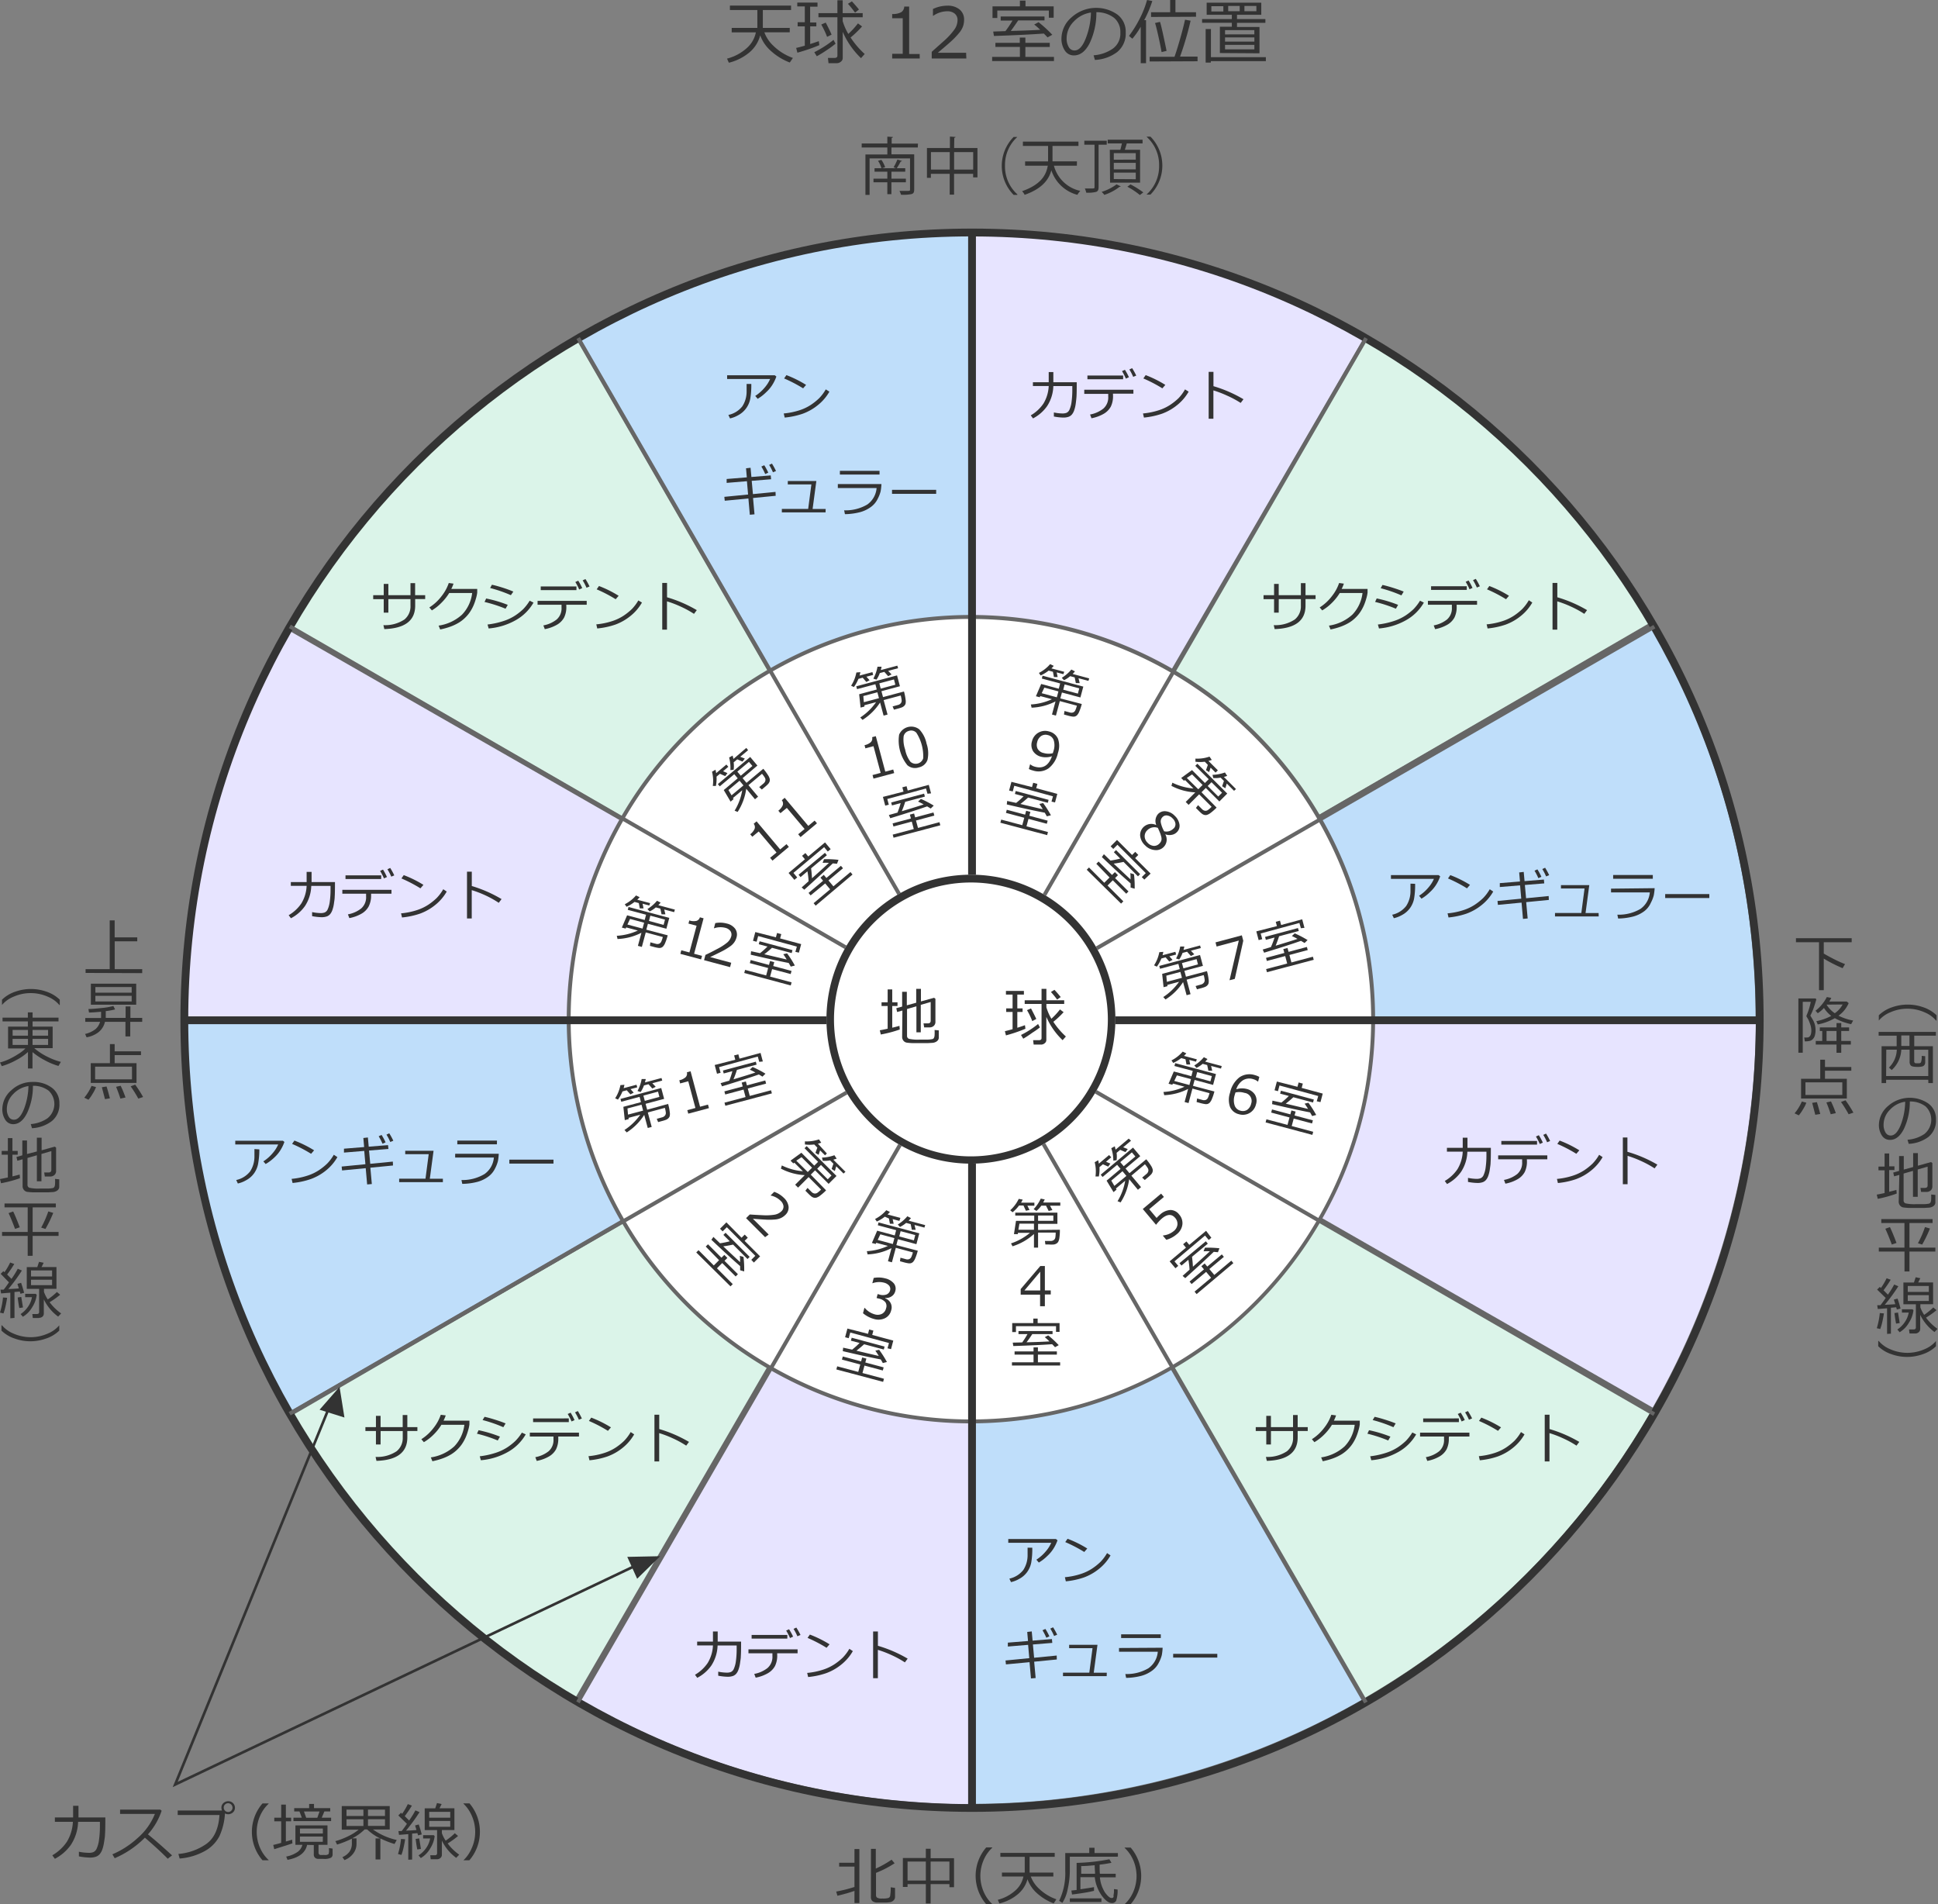 <svg xmlns="http://www.w3.org/2000/svg" viewBox="0 0 367.97 361.54"><rect x="0" y="0" width="367.97" height="361.54" fill="#808080" stroke="none"/><defs><style>.cls-1{fill:#bfdefa;}.cls-2{fill:#666;}.cls-3{fill:#dbf4e9;}.cls-4{fill:#e7e4ff;}.cls-5{fill:#333;}.cls-6{fill:#fff;}.cls-7{fill:none;stroke:#666;stroke-miterlimit:10;stroke-width:0.5px;}</style></defs><title>アセット 2</title><g id="レイヤー_2" data-name="レイヤー 2"><g id="レイヤー_1-2" data-name="レイヤー 1"><path class="cls-1" d="M109.48,64.25l74.87,129.46V44.15a148.87,148.87,0,0,0-74.89,20.07"/><path class="cls-2" d="M184.73,195.09,109.16,64.44l.32-.18-.2-.35a149.87,149.87,0,0,1,75.08-20.12h.37ZM110,64.36l74,128V44.52A149.13,149.13,0,0,0,110,64.36Z"/><path class="cls-1" d="M259.23,322.76,184.35,193.29V342.86a148.87,148.87,0,0,0,74.89-20.07"/><path class="cls-2" d="M184.35,343.23H184V191.91l75.57,130.66-.32.18.2.35A149.85,149.85,0,0,1,184.35,343.23Zm.37-148.55V342.48a149.13,149.13,0,0,0,74-19.84Z"/><path class="cls-3" d="M54.9,119l129.56,74.7L109.7,64.15A148.87,148.87,0,0,0,54.87,119"/><path class="cls-2" d="M185.47,194.7l-1.2-.69L54.71,119.3l.18-.32-.35-.2a149.87,149.87,0,0,1,55-55l.32-.19L110,64ZM55.38,118.83l128.07,73.84-73.88-128A149.12,149.12,0,0,0,55.38,118.83Z"/><path class="cls-3" d="M313.81,268l-129.56-74.7L259,322.86A148.87,148.87,0,0,0,313.84,268"/><path class="cls-2" d="M258.87,323.37l-.18-.32L183.24,192.31l1.2.69L314,267.7l-.18.32.35.2a149.88,149.88,0,0,1-55,55Zm-73.61-129,73.88,128a149.12,149.12,0,0,0,54.19-54.18Z"/><path class="cls-4" d="M35,194.2l149.55-.6L54.77,119.25a148.87,148.87,0,0,0-19.82,75"/><path class="cls-2" d="M35,194.57v-.37h-.4a149.87,149.87,0,0,1,19.87-75.15l.18-.32.32.18,131,75Zm19.92-74.82a149.13,149.13,0,0,0-19.59,74.08l147.83-.59Z"/><path class="cls-4" d="M333.73,192.8l-149.55.6,129.77,74.36a148.87,148.87,0,0,0,19.82-75"/><path class="cls-2" d="M314.08,268.26l-.32-.18-131-75,150.93-.6v.37h.4a149.87,149.87,0,0,1-19.87,75.15Zm-128.52-74.5L313.8,267.25a149.13,149.13,0,0,0,19.59-74.08Z"/><path class="cls-3" d="M110.15,323.14,184.53,193.4,55.18,268.47a148.87,148.87,0,0,0,55,54.7"/><path class="cls-2" d="M109.95,323.49a149.85,149.85,0,0,1-55.09-54.84l-.19-.32.32-.19,130.55-75.76L110.47,323.32l-.32-.18ZM55.69,268.6A149.11,149.11,0,0,0,110,322.66l73.53-128.25Z"/><path class="cls-3" d="M258.56,63.87,184.17,193.61l129.36-75.07a148.87,148.87,0,0,0-55-54.7"/><path class="cls-2" d="M183.17,194.62,258.24,63.68l.32.18.2-.35a149.85,149.85,0,0,1,55.09,54.84l.19.32-.32.19ZM258.72,64.35,185.18,192.59,313,118.4A149.12,149.12,0,0,0,258.72,64.35Z"/><path class="cls-4" d="M184.28,342.88l.18-149.55-75,129.38a148.87,148.87,0,0,0,74.86,20.21"/><path class="cls-2" d="M184.28,343.28a149.87,149.87,0,0,1-75-20.26l-.32-.19.19-.32,75.73-130.57-.18,150.94h-.37Zm-74.35-20.72a149.14,149.14,0,0,0,74,20l.18-147.83Z"/><path class="cls-4" d="M184.43,44.13l-.18,149.55,75-129.38A148.87,148.87,0,0,0,184.43,44.1"/><path class="cls-2" d="M183.88,195.06l.18-150.94h.37v-.4a149.87,149.87,0,0,1,75,20.26l.32.19Zm.92-150.59-.18,147.83L258.78,64.44A149.13,149.13,0,0,0,184.8,44.47Z"/><path class="cls-1" d="M55.1,268.38,184.56,193.5H35A148.87,148.87,0,0,0,55.08,268.4"/><path class="cls-2" d="M55.29,268.7l-.18-.32-.35.2A149.87,149.87,0,0,1,34.63,193.5v-.37H185.94ZM35.37,193.87a149.12,149.12,0,0,0,19.84,74l128-74Z"/><path class="cls-1" d="M313.61,118.63,184.15,193.5H333.71a148.87,148.87,0,0,0-20.07-74.89"/><path class="cls-2" d="M334.08,193.87H182.76l130.66-75.57.18.32.35-.2a149.86,149.86,0,0,1,20.12,75.08Zm-148.55-.74H333.34a149.11,149.11,0,0,0-19.84-74Z"/><path class="cls-5" d="M184.56,344c-82.88,0-150.3-67.43-150.3-150.3s67.43-150.3,150.3-150.3,150.3,67.43,150.3,150.3S267.44,344,184.56,344Zm0-299.12c-82.06,0-148.82,66.76-148.82,148.82S102.5,342.53,184.56,342.53s148.82-66.76,148.82-148.82S266.62,44.89,184.56,44.89Z"/><circle class="cls-6" cx="184.35" cy="193.5" r="76.37"/><path class="cls-2" d="M184.35,270.24a76.74,76.74,0,1,1,76.74-76.74A76.83,76.83,0,0,1,184.35,270.24Zm0-152.74a76,76,0,1,0,76,76A76.08,76.08,0,0,0,184.35,117.51Z"/><rect class="cls-5" x="183.82" y="44.15" width="1.48" height="299.12"/><rect class="cls-2" x="184.19" y="44.15" width="0.74" height="299.12" transform="translate(-72.13 118.23) rotate(-30)"/><path class="cls-7" d="M191,202.61"/><rect class="cls-2" x="184.19" y="44.15" width="0.74" height="299.12" transform="translate(-75.48 256.69) rotate(-60)"/><rect class="cls-5" x="35" y="192.97" width="299.12" height="1.48"/><rect class="cls-2" x="35" y="193.34" width="299.12" height="0.74" transform="translate(-72.09 118.08) rotate(-29.97)"/><rect class="cls-2" x="35" y="193.34" width="299.12" height="0.74" transform="translate(-75.5 256.59) rotate(-59.98)"/><circle class="cls-6" cx="184.35" cy="193.5" r="27.43"/><path class="cls-5" d="M184.35,167.55a26,26,0,1,1-26,26,26,26,0,0,1,26-26m0-1.48a27.43,27.43,0,1,0,27.43,27.43,27.43,27.43,0,0,0-27.43-27.43Z"/></g><g id="レイヤー_3" data-name="レイヤー 3"><path class="cls-5" d="M174.26,28h-5v1.3h4.32V36c0,.5-.13.73-.5.85a8.1,8.1,0,0,1-2,.12,3.7,3.7,0,0,0-.3-.72l1.09,0c.88,0,.92,0,.92-.27V30.08h-7.68V37h-.79V29.33h4.16V28h-4.87v-.76h4.87V25.94l1.07.07c0,.08-.08.14-.25.17v1.09h5ZM172,34.61h-2.75v2.26h-.77V34.61h-2.63v-.69h2.63V32.6h-2.43v-.66h1.32a5.56,5.56,0,0,0-.66-1.41l.64-.18a5.21,5.21,0,0,1,.71,1.4l-.6.19h2.68l-.47-.18a10.59,10.59,0,0,0,.72-1.47l.87.26a.24.24,0,0,1-.24.11,13.29,13.29,0,0,1-.75,1.28h1.61v.66h-2.62v1.32H172Z"/><path class="cls-5" d="M181.16,28.1h4.43v5.58h-.82V33h-3.62v3.95h-.83V33h-3.57v.76H176V28.1h4.36V25.93l1.07.07c0,.08-.08.14-.24.17Zm-4.4,4.09h3.57V28.88h-3.57Zm4.4,0h3.62V28.88h-3.62Z"/><path class="cls-5" d="M193.17,26a7.15,7.15,0,0,0-2.35,5.45,7.12,7.12,0,0,0,2.35,5.45V37h-.71a7.84,7.84,0,0,1,0-11h.71Z"/><path class="cls-5" d="M204.47,31.46h-4.36a6.62,6.62,0,0,0,5,4.78,4.35,4.35,0,0,0-.55.75,7.11,7.11,0,0,1-4.94-4.66c-.47,1.78-1.77,3.5-5.07,4.66a2.49,2.49,0,0,0-.49-.69c3.51-1.23,4.58-3,4.88-4.84h-4.3v-.82H199c0-.25,0-.5,0-.73V27.71h-4.78v-.82h10.55v.82h-4.93V29.9c0,.24,0,.49,0,.73h4.64Z"/><path class="cls-5" d="M210.13,27.48h-1.54v8.06c0,.52-.13.76-.46.89a6.3,6.3,0,0,1-1.89.15,3,3,0,0,0-.26-.79h1c.76,0,.84,0,.84-.26V27.48h-1.94v-.76h4.27Zm2.68,7.91a.37.37,0,0,1-.24.08A9.57,9.57,0,0,1,209.68,37a3.79,3.79,0,0,0-.51-.57A9.24,9.24,0,0,0,212,35Zm-2.09-6.95h2c.11-.38.21-.82.3-1.21h-2.7v-.71h6.62v.71h-3c-.09.34-.23.81-.37,1.21h2.9v6.24h-5.7Zm4.93,1.87V29.07h-4.17v1.25Zm0,1.85V30.92h-4.17v1.24Zm0,1.87V32.77h-4.17V34Zm.78,3a14.06,14.06,0,0,0-2.38-1.58l.6-.44a16.84,16.84,0,0,1,2.43,1.52Z"/><path class="cls-5" d="M217.73,36.9a7.15,7.15,0,0,0,2.35-5.45A7.12,7.12,0,0,0,217.73,26v-.06h.71a7.84,7.84,0,0,1,0,11h-.71Z"/><path class="cls-5" d="M54,216.81a7.74,7.74,0,0,1-.54,1.2,6.83,6.83,0,0,1-1.39,1.77A8.19,8.19,0,0,1,50.44,221L50,220.5a7.82,7.82,0,0,0,1.82-1.62,6.26,6.26,0,0,0,1-1.59H44.67v-.71h9.05Zm-4.76,1.41A15.11,15.11,0,0,1,49,221a4.55,4.55,0,0,1-.8,1.82,4.45,4.45,0,0,1-1.52,1.29,5.51,5.51,0,0,1-1.52.59l-.31-.66a4.59,4.59,0,0,0,2.65-1.65,5.13,5.13,0,0,0,.81-2.83v-1.4Z"/><path class="cls-5" d="M64.06,219.69a8.94,8.94,0,0,1-2.21,2.57A9.94,9.94,0,0,1,59,223.86a14.87,14.87,0,0,1-3.45.74l-.18-.78a13.64,13.64,0,0,0,3-.61,9,9,0,0,0,2.22-1.06,11.32,11.32,0,0,0,1.53-1.23,8.4,8.4,0,0,0,1.26-1.68Zm-4.42-1.29-.57.66a26.94,26.94,0,0,0-3.61-1.88l.44-.63A21.35,21.35,0,0,1,59.64,218.4Z"/><path class="cls-5" d="M74.62,221.28l-4.3.42.28,3.1-.89.08-.27-3.09-4.49.43-.08-.74,4.51-.44-.22-2.53-3.85.32,0-.74,3.83-.31-.15-1.72.86-.1.16,1.75,3.67-.3.07.73-3.68.3.23,2.52,4.29-.42Zm-1.41-4.39-.58.26a11.5,11.5,0,0,0-.73-1.42l.55-.25A10.8,10.8,0,0,1,73.21,216.89Zm1.47-.31-.58.24a9.77,9.77,0,0,0-.72-1.4l.53-.25A12.35,12.35,0,0,1,74.68,216.58Z"/><path class="cls-5" d="M84.09,224.44h-8.3v-.66h5l.61-4.65H76.94v-.64h5.38l-.71,5.3h2.48Z"/><path class="cls-5" d="M94.7,219.05a10.24,10.24,0,0,1-.16,1.41,6.69,6.69,0,0,1-.55,1.4,4.11,4.11,0,0,1-1.26,1.52,6.18,6.18,0,0,1-2.06,1,12.14,12.14,0,0,1-2.9.39l-.15-.73A8.1,8.1,0,0,0,92,222.9a4.24,4.24,0,0,0,1.77-3.13H86.42v-.71Zm-.35-1.79H86.83v-.71h7.53Z"/><path class="cls-5" d="M105.09,220.92H96.71v-.75h8.38Z"/><path class="cls-5" d="M147.41,71.49a7.74,7.74,0,0,1-.54,1.2,6.82,6.82,0,0,1-1.39,1.77,8.23,8.23,0,0,1-1.62,1.26l-.46-.55a7.85,7.85,0,0,0,1.82-1.62,6.27,6.27,0,0,0,1-1.59h-8.16v-.71h9.05Zm-4.76,1.41a15.11,15.11,0,0,1-.2,2.83,4.54,4.54,0,0,1-.8,1.82,4.45,4.45,0,0,1-1.52,1.3,5.5,5.5,0,0,1-1.52.59l-.31-.66a4.58,4.58,0,0,0,2.65-1.64,5.13,5.13,0,0,0,.81-2.83V72.9Z"/><path class="cls-5" d="M157.48,74.36a8.94,8.94,0,0,1-2.21,2.57,9.94,9.94,0,0,1-2.83,1.61,14.87,14.87,0,0,1-3.45.74l-.18-.78a13.68,13.68,0,0,0,3-.61A9,9,0,0,0,154,76.84a11.27,11.27,0,0,0,1.53-1.23,8.36,8.36,0,0,0,1.26-1.68Zm-4.42-1.29-.57.66a27.12,27.12,0,0,0-3.61-1.88l.44-.63A21.49,21.49,0,0,1,153.06,73.08Z"/><path class="cls-5" d="M147.28,94.13l-4.3.42.28,3.1-.89.08-.27-3.09-4.49.43-.08-.74,4.51-.44-.22-2.53-3.85.32,0-.74,3.83-.31-.15-1.72.86-.1.16,1.75,3.67-.3.07.73-3.68.3.23,2.52,4.29-.42Zm-1.41-4.39-.58.26a11.39,11.39,0,0,0-.73-1.42l.55-.25A10.76,10.76,0,0,1,145.87,89.74Zm1.47-.31-.58.24a9.82,9.82,0,0,0-.72-1.4l.53-.25A12.24,12.24,0,0,1,147.34,89.43Z"/><path class="cls-5" d="M156.75,97.28h-8.3v-.66h5l.61-4.65h-4.48v-.64H155l-.71,5.3h2.48Z"/><path class="cls-5" d="M167.36,91.9a10.24,10.24,0,0,1-.16,1.41,6.69,6.69,0,0,1-.55,1.4,4.11,4.11,0,0,1-1.26,1.52,6.18,6.18,0,0,1-2.06,1,12.14,12.14,0,0,1-2.9.39l-.15-.73a8.1,8.1,0,0,0,4.39-1.1,4.24,4.24,0,0,0,1.77-3.13h-7.36V91.9ZM167,90.1h-7.53v-.71H167Z"/><path class="cls-5" d="M177.75,93.76h-8.38V93h8.38Z"/><path class="cls-5" d="M200.79,292.44a7.74,7.74,0,0,1-.54,1.2,6.83,6.83,0,0,1-1.39,1.77,8.19,8.19,0,0,1-1.62,1.26l-.46-.55a7.82,7.82,0,0,0,1.82-1.62,6.26,6.26,0,0,0,1-1.59h-8.16v-.71h9.05ZM196,293.85a15.11,15.11,0,0,1-.2,2.83,4.55,4.55,0,0,1-.8,1.82,4.45,4.45,0,0,1-1.52,1.29,5.51,5.51,0,0,1-1.52.59l-.31-.66a4.59,4.59,0,0,0,2.65-1.65,5.13,5.13,0,0,0,.81-2.83v-1.4Z"/><path class="cls-5" d="M210.86,295.31a8.94,8.94,0,0,1-2.21,2.57,9.94,9.94,0,0,1-2.83,1.61,14.87,14.87,0,0,1-3.45.74l-.18-.78a13.64,13.64,0,0,0,3-.61,9,9,0,0,0,2.22-1.06,11.32,11.32,0,0,0,1.53-1.23,8.4,8.4,0,0,0,1.26-1.68ZM206.44,294l-.57.66a26.94,26.94,0,0,0-3.61-1.88l.44-.63A21.35,21.35,0,0,1,206.44,294Z"/><path class="cls-5" d="M200.66,315.07l-4.3.42.28,3.1-.89.08-.27-3.09L191,316l-.08-.74,4.51-.44-.22-2.53-3.85.32,0-.74,3.83-.31-.15-1.72.86-.1.16,1.75,3.67-.3.07.73-3.68.3.23,2.52,4.29-.42Zm-1.41-4.39-.58.26a11.5,11.5,0,0,0-.73-1.42l.55-.25A10.8,10.8,0,0,1,199.25,310.68Zm1.47-.31-.58.24a9.77,9.77,0,0,0-.72-1.4l.53-.25A12.35,12.35,0,0,1,200.73,310.37Z"/><path class="cls-5" d="M210.13,318.23h-8.3v-.66h5l.61-4.65H203v-.64h5.38l-.71,5.3h2.48Z"/><path class="cls-5" d="M220.75,312.84a10.24,10.24,0,0,1-.16,1.41,6.69,6.69,0,0,1-.55,1.4,4.11,4.11,0,0,1-1.26,1.52,6.18,6.18,0,0,1-2.06,1,12.14,12.14,0,0,1-2.9.39l-.15-.73a8.1,8.1,0,0,0,4.39-1.1,4.24,4.24,0,0,0,1.77-3.13h-7.36v-.71ZM220.4,311h-7.53v-.71h7.53Z"/><path class="cls-5" d="M231.13,314.71h-8.38V314h8.38Z"/><path class="cls-5" d="M273.45,166.39a7.74,7.74,0,0,1-.54,1.2,6.83,6.83,0,0,1-1.39,1.77,8.19,8.19,0,0,1-1.62,1.26l-.46-.55a7.82,7.82,0,0,0,1.82-1.62,6.26,6.26,0,0,0,1-1.59h-8.16v-.71h9.05Zm-4.76,1.41a15.11,15.11,0,0,1-.2,2.83,4.55,4.55,0,0,1-.8,1.82,4.45,4.45,0,0,1-1.52,1.29,5.51,5.51,0,0,1-1.52.59l-.31-.66A4.59,4.59,0,0,0,267,172a5.13,5.13,0,0,0,.81-2.83v-1.4Z"/><path class="cls-5" d="M283.52,169.27a8.94,8.94,0,0,1-2.21,2.57,9.94,9.94,0,0,1-2.83,1.61,14.87,14.87,0,0,1-3.45.74l-.18-.78a13.64,13.64,0,0,0,3-.61,9,9,0,0,0,2.22-1.06,11.32,11.32,0,0,0,1.53-1.23,8.4,8.4,0,0,0,1.26-1.68ZM279.11,168l-.57.66a26.94,26.94,0,0,0-3.61-1.88l.44-.63A21.35,21.35,0,0,1,279.11,168Z"/><path class="cls-5" d="M294.08,170.86l-4.3.42.28,3.1-.89.08-.27-3.09-4.49.43-.08-.74,4.51-.44-.22-2.53-3.85.32,0-.74,3.83-.31-.15-1.72.86-.1.16,1.75,3.67-.3.07.73-3.68.3.23,2.52,4.29-.42Zm-1.41-4.39-.58.26a11.5,11.5,0,0,0-.73-1.42l.55-.25A10.8,10.8,0,0,1,292.67,166.48Zm1.47-.31-.58.24a9.77,9.77,0,0,0-.72-1.4l.53-.25A12.35,12.35,0,0,1,294.15,166.17Z"/><path class="cls-5" d="M303.55,174h-8.3v-.66h5l.61-4.65h-4.48v-.64h5.38l-.71,5.3h2.48Z"/><path class="cls-5" d="M314.17,168.63A10.24,10.24,0,0,1,314,170a6.69,6.69,0,0,1-.55,1.4A4.11,4.11,0,0,1,312.2,173a6.18,6.18,0,0,1-2.06,1,12.14,12.14,0,0,1-2.9.39l-.15-.73a8.1,8.1,0,0,0,4.39-1.1,4.24,4.24,0,0,0,1.77-3.13h-7.36v-.71Zm-.35-1.79h-7.53v-.71h7.53Z"/><path class="cls-5" d="M324.55,170.5h-8.38v-.75h8.38Z"/><path class="cls-5" d="M73.74,116.32h-.88v-2.56h-2V113h2v-2.14h.88V113h4.2v-2.29h.88V113h1.91v.74H78.83V115q0,4.25-5.86,4.44l-.17-.75a6.62,6.62,0,0,0,4-1.08A3.22,3.22,0,0,0,77.94,115v-1.25h-4.2Z"/><path class="cls-5" d="M86.11,110.81a7,7,0,0,1-.42,1h4.92l0,.71a6.81,6.81,0,0,1-.26,1.18,10.35,10.35,0,0,1-.39,1.13,8,8,0,0,1-.61,1.18,6.48,6.48,0,0,1-.91,1.15,6.76,6.76,0,0,1-1.23,1,8.84,8.84,0,0,1-1.63.79,12.94,12.94,0,0,1-2,.56l-.3-.73a8.39,8.39,0,0,0,4.45-2.09,7.11,7.11,0,0,0,1.92-4.1H85.29a9.87,9.87,0,0,1-1.48,1.86A9.08,9.08,0,0,1,82,115.89l-.48-.56a8.88,8.88,0,0,0,2.34-2.17,8.26,8.26,0,0,0,1.35-2.47Z"/><path class="cls-5" d="M96.41,114.84l-.42.73A26.51,26.51,0,0,0,92,114.29l.31-.66A24.29,24.29,0,0,1,96.41,114.84Zm4.89-.43a8.92,8.92,0,0,1-3.4,3.35,12.56,12.56,0,0,1-5.12,1.56l-.21-.75a15.34,15.34,0,0,0,3.06-.67,9.25,9.25,0,0,0,2.25-1.08,10.93,10.93,0,0,0,1.47-1.18,8.93,8.93,0,0,0,1.22-1.59Zm-3.83-2.09L97,113a26,26,0,0,0-3.94-1.36l.34-.62q.71.14,1.9.51T97.47,112.32Z"/><path class="cls-5" d="M107.53,115.15a4.49,4.49,0,0,1-.42,2.09,3.54,3.54,0,0,1-1.34,1.36,7.33,7.33,0,0,1-2.33.85l-.27-.71a5.73,5.73,0,0,0,2.52-1.12,2.8,2.8,0,0,0,.93-2.27v-.53h-4.55v-.74h9.33v.74h-3.88Zm1.92-3.11h-6.78v-.7h6.78Zm1.1-.38-.58.26a11.2,11.2,0,0,0-.73-1.42l.55-.25A10.71,10.71,0,0,1,110.55,111.66Zm1.39-.31-.58.24a9.94,9.94,0,0,0-.73-1.4l.53-.25A12.36,12.36,0,0,1,111.94,111.35Z"/><path class="cls-5" d="M121.89,114.4a8.94,8.94,0,0,1-2.21,2.57,9.94,9.94,0,0,1-2.83,1.61,14.87,14.87,0,0,1-3.45.74l-.18-.78a13.64,13.64,0,0,0,3-.61,9,9,0,0,0,2.22-1.06,11.32,11.32,0,0,0,1.53-1.23A8.4,8.4,0,0,0,121.2,114Zm-4.42-1.29-.57.66a26.94,26.94,0,0,0-3.61-1.88l.44-.63A21.35,21.35,0,0,1,117.47,113.12Z"/><path class="cls-5" d="M132.3,115.84l-.53.71a18.53,18.53,0,0,0-2.52-1.38,20.3,20.3,0,0,0-2.61-1v5.38h-.9v-8.87h.91v2.72A25,25,0,0,1,132.3,115.84Z"/><path class="cls-5" d="M242.79,116.32h-.88v-2.56h-2V113h2v-2.14h.88V113H247v-2.29h.88V113h1.91v.74h-1.91V115q0,4.25-5.86,4.44l-.17-.75a6.62,6.62,0,0,0,4-1.08A3.22,3.22,0,0,0,247,115v-1.25h-4.2Z"/><path class="cls-5" d="M255.16,110.81a7,7,0,0,1-.42,1h4.92l0,.71a6.81,6.81,0,0,1-.26,1.18,10.35,10.35,0,0,1-.39,1.13,8,8,0,0,1-.61,1.18,6.48,6.48,0,0,1-.91,1.15,6.76,6.76,0,0,1-1.23,1,8.84,8.84,0,0,1-1.63.79,12.94,12.94,0,0,1-2,.56l-.3-.73a8.39,8.39,0,0,0,4.45-2.09,7.11,7.11,0,0,0,1.92-4.1h-4.32a9.87,9.87,0,0,1-1.48,1.86,9.08,9.08,0,0,1-1.85,1.44l-.48-.56a8.88,8.88,0,0,0,2.34-2.17,8.26,8.26,0,0,0,1.35-2.47Z"/><path class="cls-5" d="M265.46,114.84l-.42.73a26.51,26.51,0,0,0-3.95-1.29l.31-.66A24.29,24.29,0,0,1,265.46,114.84Zm4.89-.43a8.92,8.92,0,0,1-3.4,3.35,12.56,12.56,0,0,1-5.12,1.56l-.21-.75a15.34,15.34,0,0,0,3.06-.67,9.25,9.25,0,0,0,2.25-1.08,10.93,10.93,0,0,0,1.47-1.18,8.93,8.93,0,0,0,1.22-1.59Zm-3.83-2.09-.43.72a26,26,0,0,0-3.94-1.36l.34-.62q.71.14,1.9.51T266.52,112.32Z"/><path class="cls-5" d="M276.58,115.15a4.49,4.49,0,0,1-.42,2.09,3.54,3.54,0,0,1-1.34,1.36,7.33,7.33,0,0,1-2.33.85l-.27-.71a5.73,5.73,0,0,0,2.52-1.12,2.8,2.8,0,0,0,.93-2.27v-.53h-4.55v-.74h9.33v.74h-3.88ZM278.5,112h-6.78v-.7h6.78Zm1.1-.38-.58.26a11.2,11.2,0,0,0-.73-1.42l.55-.25A10.71,10.71,0,0,1,279.6,111.66Zm1.39-.31-.58.24a9.94,9.94,0,0,0-.73-1.4l.53-.25A12.36,12.36,0,0,1,281,111.35Z"/><path class="cls-5" d="M290.94,114.4a8.94,8.94,0,0,1-2.21,2.57,9.94,9.94,0,0,1-2.83,1.61,14.87,14.87,0,0,1-3.45.74l-.18-.78a13.64,13.64,0,0,0,3-.61,9,9,0,0,0,2.22-1.06,11.32,11.32,0,0,0,1.53-1.23,8.4,8.4,0,0,0,1.26-1.68Zm-4.42-1.29-.57.66a26.94,26.94,0,0,0-3.61-1.88l.44-.63A21.35,21.35,0,0,1,286.52,113.12Z"/><path class="cls-5" d="M301.34,115.84l-.53.71a18.53,18.53,0,0,0-2.52-1.38,20.3,20.3,0,0,0-2.61-1v5.38h-.9v-8.87h.91v2.72A25,25,0,0,1,301.34,115.84Z"/><path class="cls-5" d="M241.31,274.25h-.88v-2.56h-2v-.74h2v-2.14h.88v2.14h4.2v-2.29h.88v2.29h1.91v.74h-1.91v1.23q0,4.25-5.86,4.44l-.17-.75a6.62,6.62,0,0,0,4-1.08,3.22,3.22,0,0,0,1.16-2.58v-1.25h-4.2Z"/><path class="cls-5" d="M253.68,268.73a7,7,0,0,1-.42,1h4.92l0,.71a6.81,6.81,0,0,1-.26,1.18,10.35,10.35,0,0,1-.39,1.13,8,8,0,0,1-.61,1.18,6.48,6.48,0,0,1-.91,1.15,6.76,6.76,0,0,1-1.23,1,8.84,8.84,0,0,1-1.63.79,12.94,12.94,0,0,1-2,.56l-.3-.73a8.39,8.39,0,0,0,4.45-2.09,7.11,7.11,0,0,0,1.92-4.1h-4.32a9.87,9.87,0,0,1-1.48,1.86,9.08,9.08,0,0,1-1.85,1.44l-.48-.56a8.88,8.88,0,0,0,2.34-2.17,8.26,8.26,0,0,0,1.35-2.47Z"/><path class="cls-5" d="M264,272.76l-.42.73a26.51,26.51,0,0,0-3.95-1.29l.31-.66A24.29,24.29,0,0,1,264,272.76Zm4.89-.43a8.92,8.92,0,0,1-3.4,3.35,12.56,12.56,0,0,1-5.12,1.56l-.21-.75a15.34,15.34,0,0,0,3.06-.67,9.25,9.25,0,0,0,2.25-1.08,10.93,10.93,0,0,0,1.47-1.18,8.93,8.93,0,0,0,1.22-1.59ZM265,270.25l-.43.72a26,26,0,0,0-3.94-1.36L261,269q.71.14,1.9.51T265,270.25Z"/><path class="cls-5" d="M275.09,273.07a4.49,4.49,0,0,1-.42,2.09,3.54,3.54,0,0,1-1.34,1.36,7.33,7.33,0,0,1-2.33.85l-.27-.71a5.73,5.73,0,0,0,2.52-1.12,2.8,2.8,0,0,0,.93-2.27v-.53h-4.55V272H279v.74h-3.88ZM277,270h-6.78v-.7H277Zm1.1-.38-.58.26a11.2,11.2,0,0,0-.73-1.42l.55-.25A10.71,10.71,0,0,1,278.11,269.59Zm1.39-.31-.58.24a9.94,9.94,0,0,0-.73-1.4l.53-.25A12.36,12.36,0,0,1,279.5,269.28Z"/><path class="cls-5" d="M289.46,272.33a8.94,8.94,0,0,1-2.21,2.57,9.94,9.94,0,0,1-2.83,1.61,14.87,14.87,0,0,1-3.45.74l-.18-.78a13.64,13.64,0,0,0,3-.61A9,9,0,0,0,286,274.8a11.32,11.32,0,0,0,1.53-1.23,8.4,8.4,0,0,0,1.26-1.68ZM285,271l-.57.66a26.94,26.94,0,0,0-3.61-1.88l.44-.63A21.35,21.35,0,0,1,285,271Z"/><path class="cls-5" d="M299.86,273.76l-.53.71a18.53,18.53,0,0,0-2.52-1.38,20.3,20.3,0,0,0-2.61-1v5.38h-.9v-8.87h.91v2.72A25,25,0,0,1,299.86,273.76Z"/><path class="cls-5" d="M72.26,274.25h-.88v-2.56h-2v-.74h2v-2.14h.88v2.14h4.2v-2.29h.88v2.29h1.91v.74H77.34v1.23q0,4.25-5.86,4.44l-.17-.75a6.62,6.62,0,0,0,4-1.08,3.22,3.22,0,0,0,1.16-2.58v-1.25h-4.2Z"/><path class="cls-5" d="M84.63,268.73a7,7,0,0,1-.42,1h4.92l0,.71a6.81,6.81,0,0,1-.26,1.18,10.35,10.35,0,0,1-.39,1.13,8,8,0,0,1-.61,1.18,6.48,6.48,0,0,1-.91,1.15,6.76,6.76,0,0,1-1.23,1,8.84,8.84,0,0,1-1.63.79,12.94,12.94,0,0,1-2,.56l-.3-.73a8.39,8.39,0,0,0,4.45-2.09,7.11,7.11,0,0,0,1.92-4.1H83.81a9.87,9.87,0,0,1-1.48,1.86,9.08,9.08,0,0,1-1.85,1.44l-.48-.56a8.88,8.88,0,0,0,2.34-2.17,8.26,8.26,0,0,0,1.35-2.47Z"/><path class="cls-5" d="M94.93,272.76l-.42.73a26.51,26.51,0,0,0-3.95-1.29l.31-.66A24.29,24.29,0,0,1,94.93,272.76Zm4.89-.43a8.92,8.92,0,0,1-3.4,3.35,12.56,12.56,0,0,1-5.12,1.56l-.21-.75a15.34,15.34,0,0,0,3.06-.67,9.25,9.25,0,0,0,2.25-1.08,10.93,10.93,0,0,0,1.47-1.18A8.93,8.93,0,0,0,99.09,272ZM96,270.25l-.43.72a26,26,0,0,0-3.94-1.36L92,269q.71.14,1.9.51T96,270.25Z"/><path class="cls-5" d="M106,273.07a4.49,4.49,0,0,1-.42,2.09,3.54,3.54,0,0,1-1.34,1.36,7.33,7.33,0,0,1-2.33.85l-.27-.71a5.73,5.73,0,0,0,2.52-1.12,2.8,2.8,0,0,0,.93-2.27v-.53H100.6V272h9.33v.74H106ZM108,270h-6.78v-.7H108Zm1.1-.38-.58.26a11.2,11.2,0,0,0-.73-1.42l.55-.25A10.71,10.71,0,0,1,109.07,269.59Zm1.39-.31-.58.24a9.94,9.94,0,0,0-.73-1.4l.53-.25A12.36,12.36,0,0,1,110.46,269.28Z"/><path class="cls-5" d="M120.41,272.33a8.94,8.94,0,0,1-2.21,2.57,9.94,9.94,0,0,1-2.83,1.61,14.87,14.87,0,0,1-3.45.74l-.18-.78a13.64,13.64,0,0,0,3-.61,9,9,0,0,0,2.22-1.06,11.32,11.32,0,0,0,1.53-1.23,8.4,8.4,0,0,0,1.26-1.68ZM116,271l-.57.66a26.94,26.94,0,0,0-3.61-1.88l.44-.63A21.35,21.35,0,0,1,116,271Z"/><path class="cls-5" d="M130.82,273.76l-.53.71a18.53,18.53,0,0,0-2.52-1.38,20.3,20.3,0,0,0-2.61-1v5.38h-.9v-8.87h.91v2.72A25,25,0,0,1,130.82,273.76Z"/><path class="cls-5" d="M136.27,309.75v1.93h4.44v.39q0,1.76-.05,2.39c0,.42-.09.86-.15,1.33a6.13,6.13,0,0,1-.29,1.2,2.51,2.51,0,0,1-.43.78,1.51,1.51,0,0,1-.62.43,3,3,0,0,1-1,.15,10.69,10.69,0,0,1-1.8-.2l0-.77a8.45,8.45,0,0,0,1.69.19,2.07,2.07,0,0,0,.7-.12,1.13,1.13,0,0,0,.58-.62,5.13,5.13,0,0,0,.39-1.48,16.57,16.57,0,0,0,.14-2.29v-.65h-3.62a7.39,7.39,0,0,1-1.18,3.8,7.47,7.47,0,0,1-2.68,2.34l-.43-.58a7.39,7.39,0,0,0,2.41-2.24,7,7,0,0,0,1-3.33h-3v-.72h3v-1.93Z"/><path class="cls-5" d="M147.57,314.22a4.49,4.49,0,0,1-.42,2.09,3.54,3.54,0,0,1-1.34,1.36,7.33,7.33,0,0,1-2.33.85l-.27-.71a5.73,5.73,0,0,0,2.52-1.12,2.8,2.8,0,0,0,.93-2.27v-.53h-4.55v-.74h9.33v.74h-3.88Zm1.92-3.11h-6.78v-.7h6.78Zm1.1-.38L150,311a11.2,11.2,0,0,0-.73-1.42l.55-.25A10.71,10.71,0,0,1,150.59,310.74Zm1.39-.31-.58.24a9.94,9.94,0,0,0-.73-1.4l.53-.25A12.36,12.36,0,0,1,152,310.43Z"/><path class="cls-5" d="M161.93,313.48a8.94,8.94,0,0,1-2.21,2.57,9.94,9.94,0,0,1-2.83,1.61,14.87,14.87,0,0,1-3.45.74l-.18-.78a13.64,13.64,0,0,0,3-.61,9,9,0,0,0,2.22-1.06,11.32,11.32,0,0,0,1.53-1.23,8.4,8.4,0,0,0,1.26-1.68Zm-4.42-1.29-.57.66a26.94,26.94,0,0,0-3.61-1.88l.44-.63A21.35,21.35,0,0,1,157.51,312.19Z"/><path class="cls-5" d="M172.34,314.91l-.53.71a18.53,18.53,0,0,0-2.52-1.38,20.3,20.3,0,0,0-2.61-1v5.38h-.9v-8.87h.91v2.72A25,25,0,0,1,172.34,314.91Z"/><path class="cls-5" d="M278.63,216v1.93h4.44v.39q0,1.76-.05,2.39c0,.42-.09.86-.15,1.33a6.13,6.13,0,0,1-.29,1.2,2.51,2.51,0,0,1-.43.78,1.51,1.51,0,0,1-.62.43,3,3,0,0,1-1,.15,10.69,10.69,0,0,1-1.8-.2l0-.77a8.45,8.45,0,0,0,1.69.19,2.07,2.07,0,0,0,.7-.12,1.13,1.13,0,0,0,.58-.62,5.13,5.13,0,0,0,.39-1.48,16.57,16.57,0,0,0,.14-2.29v-.65h-3.62a7.39,7.39,0,0,1-1.18,3.8,7.47,7.47,0,0,1-2.68,2.34l-.43-.58a7.39,7.39,0,0,0,2.41-2.24,7,7,0,0,0,1-3.33h-3v-.72h3V216Z"/><path class="cls-5" d="M289.92,220.43a4.49,4.49,0,0,1-.42,2.09,3.54,3.54,0,0,1-1.34,1.36,7.33,7.33,0,0,1-2.33.85l-.27-.71a5.73,5.73,0,0,0,2.52-1.12,2.8,2.8,0,0,0,.93-2.27v-.53h-4.55v-.74h9.33v.74h-3.88Zm1.92-3.11h-6.78v-.7h6.78Zm1.1-.38-.58.26a11.2,11.2,0,0,0-.73-1.42l.55-.25A10.71,10.71,0,0,1,292.94,216.94Zm1.39-.31-.58.24a9.94,9.94,0,0,0-.73-1.4l.53-.25A12.36,12.36,0,0,1,294.33,216.64Z"/><path class="cls-5" d="M304.29,219.69a8.94,8.94,0,0,1-2.21,2.57,9.94,9.94,0,0,1-2.83,1.61,14.87,14.87,0,0,1-3.45.74l-.18-.78a13.64,13.64,0,0,0,3-.61,9,9,0,0,0,2.22-1.06,11.32,11.32,0,0,0,1.53-1.23,8.4,8.4,0,0,0,1.26-1.68Zm-4.42-1.29-.57.66a26.94,26.94,0,0,0-3.61-1.88l.44-.63A21.35,21.35,0,0,1,299.87,218.4Z"/><path class="cls-5" d="M314.69,221.12l-.53.71a18.53,18.53,0,0,0-2.52-1.38,20.3,20.3,0,0,0-2.61-1v5.38h-.9v-8.87H309v2.72A25,25,0,0,1,314.69,221.12Z"/><path class="cls-5" d="M200,70.64v1.93h4.44V73q0,1.76-.05,2.39t-.15,1.33a6.14,6.14,0,0,1-.29,1.2,2.52,2.52,0,0,1-.43.78,1.52,1.52,0,0,1-.62.43,3,3,0,0,1-1,.15,10.55,10.55,0,0,1-1.8-.2l0-.77a8.4,8.4,0,0,0,1.69.19,2.09,2.09,0,0,0,.7-.12,1.13,1.13,0,0,0,.58-.62,5.12,5.12,0,0,0,.39-1.48,16.57,16.57,0,0,0,.14-2.29V73.3H200a7.39,7.39,0,0,1-1.18,3.8,7.47,7.47,0,0,1-2.68,2.34l-.43-.58a7.39,7.39,0,0,0,2.41-2.24,7,7,0,0,0,1-3.33h-3v-.72h3V70.64Z"/><path class="cls-5" d="M211.33,75.11a4.49,4.49,0,0,1-.42,2.09,3.54,3.54,0,0,1-1.34,1.36,7.37,7.37,0,0,1-2.33.85l-.27-.71a5.72,5.72,0,0,0,2.52-1.12,2.8,2.8,0,0,0,.93-2.27v-.53h-4.55V74h9.33v.74h-3.88ZM213.25,72h-6.78v-.7h6.78Zm1.1-.38-.58.26a11.35,11.35,0,0,0-.73-1.42l.55-.25A10.76,10.76,0,0,1,214.35,71.62Zm1.39-.31-.58.24a9.89,9.89,0,0,0-.73-1.4l.53-.25A12.47,12.47,0,0,1,215.74,71.31Z"/><path class="cls-5" d="M225.69,74.36a8.94,8.94,0,0,1-2.21,2.57,9.94,9.94,0,0,1-2.83,1.61,14.87,14.87,0,0,1-3.45.74l-.18-.78a13.68,13.68,0,0,0,3-.61,9,9,0,0,0,2.22-1.06,11.27,11.27,0,0,0,1.53-1.23A8.36,8.36,0,0,0,225,73.93Zm-4.42-1.29-.57.66a27.12,27.12,0,0,0-3.61-1.88l.44-.63A21.49,21.49,0,0,1,221.27,73.08Z"/><path class="cls-5" d="M236.1,75.8l-.53.7A18.69,18.69,0,0,0,233,75.12a20.09,20.09,0,0,0-2.61-1v5.38h-.9V70.6h.91v2.72A25,25,0,0,1,236.1,75.8Z"/><path class="cls-5" d="M59.16,165.54v1.93H63.6v.39q0,1.76-.05,2.39c0,.42-.09.86-.15,1.33a6.13,6.13,0,0,1-.29,1.2,2.51,2.51,0,0,1-.43.78,1.51,1.51,0,0,1-.62.43,3,3,0,0,1-1,.15,10.69,10.69,0,0,1-1.8-.2l0-.77a8.45,8.45,0,0,0,1.69.19,2.07,2.07,0,0,0,.7-.12,1.13,1.13,0,0,0,.58-.62,5.13,5.13,0,0,0,.39-1.48,16.57,16.57,0,0,0,.14-2.29v-.65H59.1a7.39,7.39,0,0,1-1.18,3.8,7.47,7.47,0,0,1-2.68,2.34l-.43-.58a7.39,7.39,0,0,0,2.41-2.24,7,7,0,0,0,1-3.33h-3v-.72h3v-1.93Z"/><path class="cls-5" d="M70.46,170A4.49,4.49,0,0,1,70,172.1a3.54,3.54,0,0,1-1.34,1.36,7.33,7.33,0,0,1-2.33.85l-.27-.71a5.73,5.73,0,0,0,2.52-1.12,2.8,2.8,0,0,0,.93-2.27v-.53H65v-.74h9.33v.74H70.46Zm1.92-3.11H65.6v-.7h6.78Zm1.1-.38-.58.26a11.2,11.2,0,0,0-.73-1.42l.55-.25A10.71,10.71,0,0,1,73.48,166.53Zm1.39-.31-.58.24a9.94,9.94,0,0,0-.73-1.4l.53-.25A12.36,12.36,0,0,1,74.87,166.22Z"/><path class="cls-5" d="M84.82,169.27a8.94,8.94,0,0,1-2.21,2.57,9.94,9.94,0,0,1-2.83,1.61,14.87,14.87,0,0,1-3.45.74l-.18-.78a13.64,13.64,0,0,0,3-.61,9,9,0,0,0,2.22-1.06,11.32,11.32,0,0,0,1.53-1.23,8.4,8.4,0,0,0,1.26-1.68ZM80.4,168l-.57.66a26.94,26.94,0,0,0-3.61-1.88l.44-.63A21.35,21.35,0,0,1,80.4,168Z"/><path class="cls-5" d="M95.23,170.7l-.53.71A18.53,18.53,0,0,0,92.18,170a20.3,20.3,0,0,0-2.61-1v5.38h-.9V165.5h.91v2.72A25,25,0,0,1,95.23,170.7Z"/><path class="cls-5" d="M159,359.93l-.23-.8a27.44,27.44,0,0,0,3.47-.87v-3.87h-2.91v-.73h2.91v-2.6h.93v10.25h-.93V359Q161,359.45,159,359.93Zm6.37-8.91h.92v3.75a19.6,19.6,0,0,0,3-1.69l.57.68a18.61,18.61,0,0,1-3.53,1.82v4.26a.59.59,0,0,0,.18.43,1.65,1.65,0,0,0,1,.18,3.59,3.59,0,0,0,1.2-.11.6.6,0,0,0,.3-.35,9.38,9.38,0,0,0,.11-1.67l.82.12v1.7a.89.89,0,0,1-.26.65,1.23,1.23,0,0,1-.63.35,6.53,6.53,0,0,1-1.26.08l-1.17,0a1.46,1.46,0,0,1-1-.3,1,1,0,0,1-.26-.74Z"/><path class="cls-5" d="M180.27,357.72H176.7v3.68h-.91v-3.68h-3.47v.54h-.89v-5.5h4.36V351h.91v1.8h4.44v5.5h-.87Zm-7.95-.68h3.47v-3.6h-3.47Zm4.38,0h3.57v-3.6H176.7Z"/><path class="cls-5" d="M188.4,361.54h-1.14a8.23,8.23,0,0,1,0-10.79h1.14v.06a6.89,6.89,0,0,0-1.55,2.15,7.57,7.57,0,0,0,0,6.39,6.89,6.89,0,0,0,1.55,2.15Z"/><path class="cls-5" d="M195.09,356.79a5.61,5.61,0,0,1-1.82,2.84,8.57,8.57,0,0,1-3.51,1.76l-.31-.69a7.91,7.91,0,0,0,3.25-1.7,4.8,4.8,0,0,0,1.62-2.73h-4.08v-.74h4.33v-3h-4.63v-.74h10.32v.74h-4.77v3H200v.74h-4.28a5.92,5.92,0,0,0,1.58,2.33,9,9,0,0,0,3.28,2l-.52.78a10.09,10.09,0,0,1-3.12-1.89A6.49,6.49,0,0,1,195.09,356.79Z"/><path class="cls-5" d="M203.13,352.52v2.42a16.2,16.2,0,0,1-.42,3.8,7.26,7.26,0,0,1-1,2.54l-.61-.39a12.12,12.12,0,0,0,1.16-5.7v-3.37h4.56v-1h1v1h4.44v.69Zm0,8.59v-.69h6v.69Zm.42-1.42-.13-.75,1-.11v-5.14a36.85,36.85,0,0,0,6.22-.69l.39.67a19.9,19.9,0,0,1-2.24.35v.33c0,.52,0,1,.05,1.4h3v.68h-3a6.46,6.46,0,0,0,1,2.93q.76,1,1.22,1t.36-.45l.09-.63c0-.22,0-.43,0-.62l.69.09a6.09,6.09,0,0,1-.28,2.13.84.84,0,0,1-.81.43q-.87,0-1.91-1.39a7.62,7.62,0,0,1-1.34-3.52h-2.72v2.29q1.61-.22,2.58-.4l0,.7Q206.4,359.34,203.57,359.69Zm1.74-5.41v1.47h2.63c0-.48-.07-1-.07-1.62q-1.58.16-2.44.16Z"/><path class="cls-5" d="M216.68,356.13a8.23,8.23,0,0,1-2,5.4h-1.14v0a6.89,6.89,0,0,0,1.55-2.15,7.57,7.57,0,0,0,0-6.39,6.89,6.89,0,0,0-1.55-2.15v-.06h1.14A8.27,8.27,0,0,1,216.68,356.13Z"/><path class="cls-5" d="M14.9,342.85v2.21H20v.45q0,2-.06,2.73c0,.48-.1,1-.18,1.51a7,7,0,0,1-.33,1.38,2.88,2.88,0,0,1-.49.89,1.77,1.77,0,0,1-.71.49,3.38,3.38,0,0,1-1.19.17,12.05,12.05,0,0,1-2.06-.23l0-.88a9.7,9.7,0,0,0,1.93.21,2.36,2.36,0,0,0,.8-.13,1.3,1.3,0,0,0,.66-.71,5.85,5.85,0,0,0,.44-1.69,18.84,18.84,0,0,0,.16-2.62v-.74H14.83a8.44,8.44,0,0,1-1.35,4.34,8.56,8.56,0,0,1-3.06,2.68l-.49-.66a8.43,8.43,0,0,0,2.76-2.56,8,8,0,0,0,1.15-3.8H10.42v-.83h3.46v-2.21Z"/><path class="cls-5" d="M32.67,352.26l-.82.64q-1.59-1.63-4.34-4a18.11,18.11,0,0,1-5.73,3.9l-.44-.74A16.7,16.7,0,0,0,26.09,349a11.86,11.86,0,0,0,3.32-4.61H22.8v-.81h7.65l.24.21a12.8,12.8,0,0,1-2.6,4.48Q29.86,349.69,32.67,352.26Z"/><path class="cls-5" d="M42.71,344.3a11.87,11.87,0,0,1-1.05,4.32,6.83,6.83,0,0,1-2.77,2.82,11.73,11.73,0,0,1-4.78,1.42l-.24-.87a10.78,10.78,0,0,0,5.29-1.89q2.26-1.6,2.51-5.5H33.74v-.86h8.42a1.27,1.27,0,0,1-.12-.54,1.14,1.14,0,0,1,.37-.86,1.35,1.35,0,0,1,.93-.36,1.24,1.24,0,0,1,.89.35,1.22,1.22,0,0,1,.38.89,1.15,1.15,0,0,1-.37.87,1.31,1.31,0,0,1-.9.36A1.35,1.35,0,0,1,42.71,344.3Zm.6-.27a.83.83,0,0,0,.59-.24.77.77,0,0,0,.25-.58.85.85,0,0,0-.84-.85.83.83,0,0,0,0,1.66Z"/><path class="cls-5" d="M51,353.19H49.84a8.23,8.23,0,0,1,0-10.79H51v.06a6.89,6.89,0,0,0-1.55,2.15,7.57,7.57,0,0,0,0,6.39A6.89,6.89,0,0,0,51,353.14Z"/><path class="cls-5" d="M52.07,351.09l-.19-.81q.59-.13,1.51-.39v-4.1H52.08v-.68h1.31v-2.49h.89v2.49h1v.68h-1v3.84l1.19-.35.05.7Q55.07,350.15,52.07,351.09Zm6.24-.82q-.47,2.24-3.72,2.84l-.25-.62a5.57,5.57,0,0,0,2.23-.93,2.45,2.45,0,0,0,.85-1.3H56.09v-3.69h6.09v3.69h-1.7v1.5a.42.42,0,0,0,.09.28.43.43,0,0,0,.23.14,3.37,3.37,0,0,0,.62,0,2.76,2.76,0,0,0,.61,0l.26-.1c.09,0,.14-.19.17-.42s0-.5,0-.78l.69.09v1.16a.69.69,0,0,1-.3.57,2.84,2.84,0,0,1-1.44.23q-.56,0-1,0a.92.92,0,0,1-.63-.25.87.87,0,0,1-.2-.61v-1.77Zm-1-5.16-.45-1.19h-1v-.63H58.7v-.79h.92v.79H62.7v.63H61.59l-.5,1.19h1.78v.64H55.72v-.64Zm-.35,3h4.34v-.94H56.95Zm4.34.58H56.95v1h4.34Zm-3.59-4.76.43,1.19h2.11l.42-1.19Z"/><path class="cls-5" d="M65.41,353.16l-.4-.56a3.38,3.38,0,0,0,1.32-1,2.66,2.66,0,0,0,.48-1.66v-.85A18.4,18.4,0,0,1,64,350.21l-.32-.65a13.59,13.59,0,0,0,2.56-1,9.87,9.87,0,0,0,1.86-1.18H64.89V342.9H74v4.44H70.81a12.29,12.29,0,0,0,4.52,2l-.42.76a16.59,16.59,0,0,1-2.69-1.06v4h-.91v-4h.87a9.53,9.53,0,0,1-2.47-1.71h-.47a9.52,9.52,0,0,1-2.37,1.7h.82v1a3,3,0,0,1-.59,1.84A3.79,3.79,0,0,1,65.41,353.16ZM69,344.78v-1.2H65.79v1.2Zm0,1.9v-1.27H65.79v1.27Zm.87-3.1v1.2H73.1v-1.2Zm0,1.82v1.27H73.1v-1.27Z"/><path class="cls-5" d="M76.22,352.17l-.65-.16a14.63,14.63,0,0,0,.57-2.87l.78.06q-.1.73-.31,1.65A10.09,10.09,0,0,1,76.22,352.17Zm1.3.92v-4.86l-1.76.14-.11-.72.61,0q.44-.54,1-1.38l-1.63-1.59.51-.51.21.2a11.46,11.46,0,0,0,1.08-1.84l.78.28a21.19,21.19,0,0,1-1.36,2l.83.83a16.13,16.13,0,0,0,1.19-1.92l.79.33a34.21,34.21,0,0,1-2.58,3.52q1.24-.05,2-.12l-.27-.87.7-.19q.34,1,.57,1.89l-.71.19c0-.07-.05-.22-.12-.43l-1,.09v4.92Zm1.71-1.95q-.15-.73-.31-2l.68-.1c.08.5.19,1.16.32,2Zm.67,1.63-.43-.51A5.12,5.12,0,0,0,81,350.74a4.51,4.51,0,0,0,.67-1.69H80.34v-.63h2l.19.18a5.51,5.51,0,0,1-.88,2.4A5,5,0,0,1,79.9,352.77ZM83,353H81.78l-.09-.76h.87c.29,0,.43-.13.43-.39v-4.39H80.64v-4.13h2l.33-1,.88.18-.4.81h2.83v4.13H83.9v.6a6.59,6.59,0,0,0,.72,1.42,13.47,13.47,0,0,0,1.74-1.41l.61.52A15.53,15.53,0,0,1,85,350a9.73,9.73,0,0,0,2.19,2.13l-.57.6a8.78,8.78,0,0,1-2.72-3.27v2.68a.77.77,0,0,1-.27.61A1,1,0,0,1,83,353Zm-1.51-7.89h4V344h-4Zm4,.62h-4v1.1h4Z"/><path class="cls-5" d="M91.12,347.79a8.23,8.23,0,0,1-2,5.4H88v0A6.89,6.89,0,0,0,89.52,351a7.57,7.57,0,0,0,0-6.39A6.89,6.89,0,0,0,88,342.45v-.06h1.14A8.27,8.27,0,0,1,91.12,347.79Z"/><path class="cls-5" d="M167.24,196.41l-.19-.8q.69-.12,1.49-.3V191h-1.16v-.71h1.16v-2.44h.87v2.44h1V191h-1v4.12c.6-.14,1.05-.26,1.37-.35l.06.69A23,23,0,0,1,167.24,196.41Zm4.1-4.55-1,.28-.16-.72,1.11-.31V188.3h.89v2.57l1.78-.49v-2.64h.9v2.39l2.5-.69.25.19V194a1,1,0,0,1-.31.77,1.16,1.16,0,0,1-.83.29h-1l-.12-.76h.82q.54,0,.54-.49v-3.57l-1.88.54V196H174v-4.94l-1.78.51v5.08a.57.57,0,0,0,.37.58,7.67,7.67,0,0,0,2,.15c.49,0,1,0,1.51,0a5.55,5.55,0,0,0,.95-.1.52.52,0,0,0,.26-.19,1.26,1.26,0,0,0,.14-.54,9,9,0,0,0,0-1l.8.08V197a.8.8,0,0,1-.16.49,1.13,1.13,0,0,1-.43.34,1.68,1.68,0,0,1-.56.16l-1,.06c-.48,0-1,0-1.45,0l-1.22,0a10.72,10.72,0,0,1-1.23-.09,1,1,0,0,1-.66-.37,1.11,1.11,0,0,1-.25-.73Z"/><path class="cls-5" d="M191,196.58l-.2-.8q.57-.13,1.46-.38v-3.27h-1.21v-.68h1.21v-2.62H191v-.69h3.41v.69h-1.25v2.62h1v.68h-1v3q.87-.27,1.45-.49l.09.68A29.09,29.09,0,0,1,191,196.58Zm3.28.61-.42-.69a17.65,17.65,0,0,0,3.24-2.08l.35.64a15,15,0,0,1-1.42,1A20.25,20.25,0,0,1,194.3,197.2Zm3.39,1.13h-1.41l-.1-.83h1.1c.33,0,.5-.13.5-.39v-6.49h-3.2v-.7h3.2v-2.17h.92v2.17h3.38v.7h-3.38v.64a9.53,9.53,0,0,0,.95,2.17,13.43,13.43,0,0,0,1.63-1.77l.69.52A16.69,16.69,0,0,1,200,194a14.37,14.37,0,0,0,2.38,2.79l-.62.7a13.59,13.59,0,0,1-3.09-4.42v4.36a.76.76,0,0,1-.3.63A1.09,1.09,0,0,1,197.69,198.33ZM196,193.87a13.66,13.66,0,0,0-1-2.08l.76-.33q.77,1.48,1,2Zm4.72-4.09a17,17,0,0,0-1.18-1.44l.67-.41q.59.62,1.19,1.37Z"/><path class="cls-5" d="M367.6,193.76a5.66,5.66,0,0,0-2.15-1.55,8.06,8.06,0,0,0-6.57,0,5.66,5.66,0,0,0-2.15,1.55h0v-1a6.66,6.66,0,0,1,2.55-1.53,8.89,8.89,0,0,1,5.87,0,6.67,6.67,0,0,1,2.55,1.53v1Z"/><path class="cls-5" d="M366.12,205h-8v.63h-.86v-7h2.86v-2H356.7v-.71h10.87v.71h-4.11v2H367v7h-.86Zm-8-.7h8v-5h-2.67v2.17a.44.44,0,0,0,.08.29.32.32,0,0,0,.23.11h.6a.44.44,0,0,0,.38-.18,3,3,0,0,0,.13-1.22l.67.06v1.15a.87.87,0,0,1-.15.52.75.75,0,0,1-.42.28,3.56,3.56,0,0,1-.89.08c-.71,0-1.14-.09-1.28-.27a1,1,0,0,1-.22-.67v-2.33H361a5.56,5.56,0,0,1-1.82,3.87l-.52-.47a5,5,0,0,0,1.49-3.4h-2Zm2.85-5.71h1.58v-2H361v2Z"/><path class="cls-5" d="M362.41,217.17l-.23-.78a6.53,6.53,0,0,0,3.19-1.08,3.48,3.48,0,0,0,.25-5.24,4.75,4.75,0,0,0-3-.94,12,12,0,0,1-1.12,5.2q-1.05,2.09-2.64,2.09a1.77,1.77,0,0,1-1.55-.84,3.57,3.57,0,0,1-.56-2,4.77,4.77,0,0,1,1.71-3.57,6.24,6.24,0,0,1,7.7-.48,3.6,3.6,0,0,1,1.43,3,4,4,0,0,1-1.44,3.33A6.78,6.78,0,0,1,362.41,217.17Zm-.67-8a4.94,4.94,0,0,0-2.89,1.52,4,4,0,0,0-1.21,2.86A2.73,2.73,0,0,0,358,215a1.1,1.1,0,0,0,1,.59q1.08,0,1.89-2A12.78,12.78,0,0,0,361.74,209.19Z"/><path class="cls-5" d="M356.53,227.61l-.19-.8q.69-.12,1.49-.3V222.2h-1.16v-.71h1.16V219h.87v2.44h1v.71h-1v4.12c.6-.14,1.05-.26,1.37-.35l.06.69A23,23,0,0,1,356.53,227.61Zm4.1-4.55-1,.28-.16-.72,1.11-.31v-2.82h.89v2.57l1.78-.49v-2.64h.9v2.39l2.5-.69.25.19v4.42a1,1,0,0,1-.31.77,1.16,1.16,0,0,1-.83.29h-1l-.12-.76h.82q.54,0,.54-.49V221.5l-1.88.54v5.19h-.9V222.3l-1.78.51v5.08a.57.57,0,0,0,.37.58,7.67,7.67,0,0,0,2,.15c.49,0,1,0,1.51,0a5.55,5.55,0,0,0,.95-.1.52.52,0,0,0,.26-.19,1.26,1.26,0,0,0,.14-.54,9,9,0,0,0,0-1l.8.08v1.42a.8.8,0,0,1-.16.49,1.13,1.13,0,0,1-.43.34,1.68,1.68,0,0,1-.56.16l-1,.06c-.48,0-1,0-1.45,0l-1.22,0a10.72,10.72,0,0,1-1.23-.09,1,1,0,0,1-.66-.37,1.11,1.11,0,0,1-.25-.73Z"/><path class="cls-5" d="M356.73,237.62v-.75h4.87V232.2h-4.4v-.74h9.74v.74h-4.39v4.67h4.92v.75h-4.92v3.78h-.94v-3.78Zm2.47-1.33q-.65-1.74-1.23-3l.87-.31q.47.94,1.25,3Zm5.75,0-.79-.25a19.38,19.38,0,0,0,1.34-3.07l.94.28A24.38,24.38,0,0,1,364.95,236.32Z"/><path class="cls-5" d="M357,252.33l-.65-.16a14.63,14.63,0,0,0,.57-2.87l.78.06q-.1.73-.31,1.65A10.09,10.09,0,0,1,357,252.33Zm1.3.92v-4.86l-1.76.14-.11-.72.61,0q.44-.54,1-1.38l-1.63-1.59.51-.51.21.2a11.46,11.46,0,0,0,1.08-1.84l.78.28a21.19,21.19,0,0,1-1.36,2l.83.83a16.13,16.13,0,0,0,1.19-1.92l.79.33a34.21,34.21,0,0,1-2.58,3.52q1.24-.05,2-.12l-.27-.87.7-.19q.34,1,.57,1.89l-.71.19c0-.07-.05-.22-.12-.43l-1,.09v4.92Zm1.71-1.95q-.15-.73-.31-2l.68-.1c.08.5.19,1.16.32,2Zm.67,1.63-.43-.51a5.12,5.12,0,0,0,1.49-1.52,4.51,4.51,0,0,0,.67-1.69h-1.29v-.63h2l.19.18a5.51,5.51,0,0,1-.88,2.4A5,5,0,0,1,360.68,252.94Zm3.06.24h-1.18l-.09-.76h.87c.29,0,.43-.13.43-.39v-4.39h-2.37v-4.13h2l.33-1,.88.18-.4.81h2.83v4.13h-2.42v.6a6.59,6.59,0,0,0,.72,1.42,13.47,13.47,0,0,0,1.74-1.41l.61.52a15.53,15.53,0,0,1-2,1.42,9.73,9.73,0,0,0,2.19,2.13l-.57.6a8.78,8.78,0,0,1-2.72-3.27v2.68a.77.77,0,0,1-.27.61A1,1,0,0,1,363.74,253.18Zm-1.51-7.89h4v-1.12h-4Zm4,.62h-4V247h4Z"/><path class="cls-5" d="M356.72,254.6a5.66,5.66,0,0,0,2.15,1.55,8.06,8.06,0,0,0,6.57,0,5.66,5.66,0,0,0,2.15-1.55h0v1a6.58,6.58,0,0,1-2.55,1.52,8.79,8.79,0,0,1-5.87,0,6.59,6.59,0,0,1-2.55-1.52v-1Z"/><path class="cls-5" d="M345.38,188v-9.11H341v-.76h10.58v.76h-5.3v2.15c.56.34,1.26.72,2.1,1.14a19.38,19.38,0,0,0,1.94.86l-.46.78a26.94,26.94,0,0,1-3.58-1.82v6Z"/><path class="cls-5" d="M343.73,192.83s.16.24.4.66a4,4,0,0,1,.48,1.13,4.34,4.34,0,0,1,.11.94v0a3.63,3.63,0,0,1-.12,1,1.69,1.69,0,0,1-.36.69,1.21,1.21,0,0,1-.56.36,3.81,3.81,0,0,1-1,.1h0l-.11-.74a4.1,4.1,0,0,0,.71,0,.66.66,0,0,0,.33-.2,1,1,0,0,0,.23-.44,2.63,2.63,0,0,0,.08-.69,3.82,3.82,0,0,0-.29-1.37A4.83,4.83,0,0,0,343,193a.69.69,0,0,0,0-.09.59.59,0,0,1,0-.09,12.09,12.09,0,0,0,.81-2.61h-1.52v9.66h-.83v-10.3h3.27l.14.17q-.13.52-.51,1.64A11,11,0,0,1,343.73,192.83Zm2.59-1.46a6.18,6.18,0,0,1-1.18,1l-.43-.47a7.8,7.8,0,0,0,2.15-2.6l.85.16a5.42,5.42,0,0,1-.39.69h3.32l.37.3a5.62,5.62,0,0,1-1.93,2.39,10.12,10.12,0,0,0,2.78.92l-.38.69a11,11,0,0,1-3.1-1.14,10.35,10.35,0,0,1-3.24,1.19l-.27-.62a10,10,0,0,0,2.83-1A5.93,5.93,0,0,1,346.32,191.37Zm-.33,6.26v-1.89h-.46v-.68h3.17v-.82h.9v.82h1.49v.68H349.6v1.89h1.82v.69H349.6v1.56h-.9v-1.56h-3.94v-.69Zm.82-1.89v1.89h1.89v-1.89Zm0-5,0,0a5.3,5.3,0,0,0,1.56,1.63,4.63,4.63,0,0,0,1.49-1.66Z"/><path class="cls-5" d="M341.54,211.76l-.8-.38a9.15,9.15,0,0,0,1.38-2.25l.85.23a6.67,6.67,0,0,1-.64,1.27A7.33,7.33,0,0,1,341.54,211.76Zm.43-3.19v-3.75h3.64V201.2h.9v1.38h5v.71h-5v1.53h4.15v3.75Zm7.83-3.08h-7v2.4h7Zm-5.13,6.16-.59-2.26.89-.14q.23.68.64,2.25Zm2.93-.1q-.37-1.16-.82-2.24l.87-.2a20.7,20.7,0,0,1,.92,2.23Zm3.4,0a23.78,23.78,0,0,0-1.45-2.33l.86-.32a22.86,22.86,0,0,1,1.5,2.35Z"/><path class="cls-5" d="M16.25,184.72V184h4.58v-9.26h.94v3.23h4.29v.75H21.78V184H27v.76Z"/><path class="cls-5" d="M16.44,196.94l-.28-.63a5.09,5.09,0,0,0,2-.94A2.9,2.9,0,0,0,19,194H16.19v-.72h3v-.07c0-.17,0-.55,0-1.12-.87.08-1.63.14-2.29.15l-.11-.67q.74,0,2.41-.18a13,13,0,0,0,2.32-.39l.34.65a13.56,13.56,0,0,1-1.78.32v1.1c0,.07,0,.13,0,.19h3.77v-2.18h.91v2.18H27V194H24.73v2.78h-.91V194H19.93A3.51,3.51,0,0,1,18.67,196,5.15,5.15,0,0,1,16.44,196.94Zm.81-6.18v-4h8.61v4Zm.86-2.29H25v-1.07H18.11Zm6.89.6H18.11v1.07H25Z"/><path class="cls-5" d="M16.8,208.79l-.8-.38a9.15,9.15,0,0,0,1.38-2.25l.85.23a6.67,6.67,0,0,1-.64,1.27A7.33,7.33,0,0,1,16.8,208.79Zm.43-3.19v-3.75h3.64v-3.62h.9v1.38h5v.71h-5v1.53h4.15v3.75Zm7.83-3.08h-7v2.4h7Zm-5.13,6.16-.59-2.26.89-.14q.23.68.64,2.25Zm2.93-.1q-.37-1.16-.82-2.24l.87-.2a20.7,20.7,0,0,1,.92,2.23Zm3.4,0a23.78,23.78,0,0,0-1.45-2.33l.86-.32a22.86,22.86,0,0,1,1.5,2.35Z"/><path class="cls-5" d="M11.26,190.8a5.66,5.66,0,0,0-2.15-1.55,8.06,8.06,0,0,0-6.57,0A5.66,5.66,0,0,0,.38,190.8h0v-1a6.66,6.66,0,0,1,2.55-1.53,8.89,8.89,0,0,1,5.87,0,6.67,6.67,0,0,1,2.55,1.53v1Z"/><path class="cls-5" d="M.34,202.42,0,201.72a9.94,9.94,0,0,0,1.79-.66,15.16,15.16,0,0,0,1.77-1,6.8,6.8,0,0,0,1.27-1H1.53v-4.14H5.29v-1H.48v-.71H5.29v-1h.9v1h4.92v.71H6.19v1H10V199H6.5a11.6,11.6,0,0,0,2.45,1.61,12.69,12.69,0,0,0,2.61,1l-.46.77a12.81,12.81,0,0,1-2.62-1.09,13.11,13.11,0,0,1-2.31-1.54v3.11H5.31v-3.13a10.5,10.5,0,0,1-2.22,1.54A13.51,13.51,0,0,1,.34,202.42Zm2.06-5.79H5.31v-1.09H2.39Zm2.91.61H2.39v1.15H5.31Zm.87-.61H9.13v-1.09H6.18Zm2.95.61H6.18v1.15H9.13Z"/><path class="cls-5" d="M6.07,214.2l-.23-.78A6.53,6.53,0,0,0,9,212.33a3.48,3.48,0,0,0,.25-5.24,4.75,4.75,0,0,0-3-.94,12,12,0,0,1-1.12,5.2q-1.05,2.09-2.64,2.09A1.77,1.77,0,0,1,1,212.6a3.57,3.57,0,0,1-.56-2A4.77,4.77,0,0,1,2.15,207a5.78,5.78,0,0,1,4.06-1.58,5.78,5.78,0,0,1,3.64,1.1,3.6,3.6,0,0,1,1.43,3,4,4,0,0,1-1.44,3.33A6.78,6.78,0,0,1,6.07,214.2Zm-.67-8a4.94,4.94,0,0,0-2.89,1.52,4,4,0,0,0-1.21,2.86A2.73,2.73,0,0,0,1.65,212a1.1,1.1,0,0,0,1,.59q1.08,0,1.89-2A12.78,12.78,0,0,0,5.4,206.23Z"/><path class="cls-5" d="M.19,224.65l-.19-.8q.69-.12,1.49-.3v-4.32H.32v-.71H1.49v-2.44h.87v2.44h1v.71h-1v4.12c.6-.14,1.05-.26,1.37-.35l.06.69A23,23,0,0,1,.19,224.65Zm4.1-4.55-1,.28-.16-.72,1.11-.31v-2.82h.89v2.57L7,218.62V216h.9v2.39l2.5-.69.25.19v4.42a1,1,0,0,1-.31.77,1.16,1.16,0,0,1-.83.29h-1l-.12-.76h.82q.54,0,.54-.49v-3.57l-1.88.54v5.19H7v-4.94l-1.78.51v5.08a.57.57,0,0,0,.37.58,7.67,7.67,0,0,0,2,.15c.49,0,1,0,1.51,0a5.55,5.55,0,0,0,.95-.1.52.52,0,0,0,.26-.19,1.26,1.26,0,0,0,.14-.54,9,9,0,0,0,0-1l.8.08v1.42a.8.8,0,0,1-.16.49,1.13,1.13,0,0,1-.43.34,1.68,1.68,0,0,1-.56.16l-1,.06c-.48,0-1,0-1.45,0l-1.22,0a10.72,10.72,0,0,1-1.23-.09,1,1,0,0,1-.66-.37,1.11,1.11,0,0,1-.25-.73Z"/><path class="cls-5" d="M.39,234.65v-.75H5.26v-4.67H.86v-.74h9.74v.74H6.2v4.67h4.92v.75H6.2v3.78H5.26v-3.78Zm2.47-1.33q-.65-1.74-1.23-3l.87-.31q.47.94,1.25,3Zm5.75,0-.79-.25A19.38,19.38,0,0,0,9.17,230l.94.28A24.38,24.38,0,0,1,8.61,233.36Z"/><path class="cls-5" d="M.66,249.37,0,249.21a14.63,14.63,0,0,0,.57-2.87l.78.06q-.1.73-.31,1.65A10.09,10.09,0,0,1,.66,249.37Zm1.3.92v-4.86l-1.76.14-.11-.72.61,0q.44-.54,1-1.38L.13,241.85l.51-.51.21.2a11.46,11.46,0,0,0,1.08-1.84l.78.28a21.19,21.19,0,0,1-1.36,2l.83.83a16.13,16.13,0,0,0,1.19-1.92l.79.33a34.21,34.21,0,0,1-2.58,3.52q1.24-.05,2-.12l-.27-.87.7-.19q.34,1,.57,1.89l-.71.19c0-.07-.05-.22-.12-.43l-1,.09v4.92Zm1.71-1.95q-.15-.73-.31-2l.68-.1c.08.5.19,1.16.32,2ZM4.34,250l-.43-.51a5.12,5.12,0,0,0,1.49-1.52,4.51,4.51,0,0,0,.67-1.69H4.78v-.63h2l.19.18a5.51,5.51,0,0,1-.88,2.4A5,5,0,0,1,4.34,250Zm3.06.24H6.23l-.09-.76H7c.29,0,.43-.13.43-.39v-4.39H5.08v-4.13h2l.33-1,.88.18-.4.81h2.83v4.13H8.35v.6a6.59,6.59,0,0,0,.72,1.42,13.47,13.47,0,0,0,1.74-1.41l.61.52a15.53,15.53,0,0,1-2,1.42,9.73,9.73,0,0,0,2.19,2.13l-.57.6a8.78,8.78,0,0,1-2.72-3.27v2.68a.77.77,0,0,1-.27.61A1,1,0,0,1,7.4,250.21Zm-1.51-7.89h4V241.2h-4Zm4,.62h-4V244h4Z"/><path class="cls-5" d="M.38,251.63a5.66,5.66,0,0,0,2.15,1.55,8.06,8.06,0,0,0,6.57,0,5.66,5.66,0,0,0,2.15-1.55h0v1a6.58,6.58,0,0,1-2.55,1.52,8.79,8.79,0,0,1-5.87,0,6.59,6.59,0,0,1-2.55-1.52v-1Z"/><path class="cls-5" d="M144.34,6.71a6.31,6.31,0,0,1-2,3.2,9.63,9.63,0,0,1-3.95,2l-.35-.78a8.9,8.9,0,0,0,3.66-1.92,5.39,5.39,0,0,0,1.82-3.07h-4.59V5.3h4.87V1.9h-5.21V1.06h11.61V1.9h-5.36V5.3h5.11v.83h-4.82a6.66,6.66,0,0,0,1.78,2.63A10.16,10.16,0,0,0,150.55,11l-.59.87a11.32,11.32,0,0,1-3.51-2.13A7.3,7.3,0,0,1,144.34,6.71Z"/><path class="cls-5" d="M151.4,10l-.23-.9q.64-.14,1.64-.43V5h-1.36V4.22h1.36v-3h-1.43V.49h3.84v.78h-1.4v3H155V5h-1.17V8.36q1-.31,1.64-.55l.1.76A32.72,32.72,0,0,1,151.4,10Zm3.69.69-.48-.78a19.81,19.81,0,0,0,3.65-2.34l.39.72a17.11,17.11,0,0,1-1.6,1.18A22.71,22.71,0,0,1,155.09,10.68ZM158.9,12h-1.59L157.2,11h1.24q.56,0,.56-.44V3.28h-3.6V2.49H159V.05h1V2.49h3.8v.79H160V4a10.71,10.71,0,0,0,1.07,2.44,15.09,15.09,0,0,0,1.83-2l.78.58a18.76,18.76,0,0,1-2.18,2.1,16.11,16.11,0,0,0,2.68,3.13l-.7.79a15.31,15.31,0,0,1-3.47-5V11a.85.85,0,0,1-.34.7A1.24,1.24,0,0,1,158.9,12Zm-1.86-5a15.36,15.36,0,0,0-1.11-2.34l.85-.37q.87,1.66,1.11,2.29Zm5.31-4.6A18.76,18.76,0,0,0,161,.72l.75-.46q.66.7,1.34,1.54Z"/><path class="cls-5" d="M174.63,11.11h-5.23v-.9h2V3.46h-2v-.8a3.3,3.3,0,0,0,1.71-.34,1.33,1.33,0,0,0,.58-1.07h.93v9h2Z"/><path class="cls-5" d="M183.48,11.11h-6.57V9.84q1-.9,2.34-2.09a13.58,13.58,0,0,0,1.93-2.1,3.15,3.15,0,0,0,.63-1.81,1.55,1.55,0,0,0-.53-1.25,2.16,2.16,0,0,0-1.44-.45,4.74,4.74,0,0,0-2.63.85h-.07V1.71a6.28,6.28,0,0,1,2.72-.63,3.52,3.52,0,0,1,2.34.72,2.44,2.44,0,0,1,.85,2A3.74,3.74,0,0,1,182.85,5a4.11,4.11,0,0,1-.68,1.18,15.59,15.59,0,0,1-1.11,1.22q-.65.65-3,2.62h5.38Z"/><path class="cls-5" d="M188.38,11.59V10.8h5.27V8.91H189V8.13h4.63v-1h1.06v1h4.63v.79h-4.63V10.8h5.43v.79Zm10.77-8.22V2h-9.79V3.41h-.91V1.21h5.2V.12h1.06V1.21h5.35V3.36ZM190.9,5.91a19.92,19.92,0,0,0,1.34-2H190V3.13h8.32v.75h-5q-.66,1-1.4,2,3.86-.11,5.59-.22-.74-.71-1.15-1l.83-.45a24.93,24.93,0,0,1,2.61,2.39l-.9.5q-.2-.23-.71-.73-3.54.26-9.47.46l-.14-.84Z"/><path class="cls-5" d="M207.89,11.38l-.25-.88a7.35,7.35,0,0,0,3.59-1.22,3.49,3.49,0,0,0,1.49-3.08,3.46,3.46,0,0,0-1.2-2.82,5.35,5.35,0,0,0-3.35-1.06,13.53,13.53,0,0,1-1.26,5.85q-1.19,2.35-3,2.35a2,2,0,0,1-1.74-.94,4,4,0,0,1-.63-2.3,5.37,5.37,0,0,1,1.93-4,7,7,0,0,1,8.66-.54,4.05,4.05,0,0,1,1.61,3.39,4.51,4.51,0,0,1-1.62,3.75A7.62,7.62,0,0,1,207.89,11.38Zm-.76-9a5.55,5.55,0,0,0-3.25,1.71,4.53,4.53,0,0,0-1.36,3.22,3.07,3.07,0,0,0,.4,1.61,1.23,1.23,0,0,0,1.11.66q1.22,0,2.12-2.28A14.36,14.36,0,0,0,207.14,2.41Z"/><path class="cls-5" d="M216.59,12V5.08A14.24,14.24,0,0,1,215,7.35l-.64-.53a21.2,21.2,0,0,0,2-3.21A18.18,18.18,0,0,0,217.79,0l1,.19a21.48,21.48,0,0,1-1.54,3.64h.35V12Zm1.69-.33v-.89H223q.43-1.16,1.07-3.41T225,3.74l1.06.19a58.81,58.81,0,0,1-2,6.81h3.32v.89Zm.27-8.45V2.33h3.63V0h1V2.33h3.91v.85Zm2,6.67q-.18-1.08-.59-2.93t-.65-2.59l.94-.22q.28.8,1.25,5.51Z"/><path class="cls-5" d="M231.62,10.07v-5h2.27V4.33h-5.65V3.62h5.65V2.81h-4.78V.51h10.37v2.3h-4.61v.81h5.39v.72h-5.39v.78h4.27v5Zm-2.7,1.81V5.51h1v5.34h10.43v.76H229.9v.27Zm3.36-9.7v-1H230v1Zm5.88,4.35V5.72H232.6v.81ZM232.6,7.9h5.57v-.8H232.6Zm0,1.47h5.57V8.52H232.6Zm.6-8.24v1h2.18v-1Zm5.35,0h-2.27v1h2.27Z"/><path class="cls-5" d="M126.78,177.58a9.93,9.93,0,0,1-.48,1.44,2.21,2.21,0,0,1-.43.7,1,1,0,0,1-.43.24,1.4,1.4,0,0,1-.49,0,7,7,0,0,1-.89-.2l-.66-.18.09-.67,1,.27a1,1,0,0,0,.65,0,.79.79,0,0,0,.41-.4,5.11,5.11,0,0,0,.3-.88l-3.24-.87-.74,2.75-.75-.2.67-2.49a10.83,10.83,0,0,1-4.54,1.19l-.14-.61a11,11,0,0,0,4-1l-2.21-.59-.11.22-.72-.19,1-2.33,3.34.89.26-1-3.48-.93.15-.54,7.74,2.07-.55,2.06-3.51-.94-.3,1.12Zm-3.49-5.66-1.28-.34.18.88-.71,0-.19-1-.81-.22a7.11,7.11,0,0,1-1.52.92l-.33-.48a7,7,0,0,0,2.13-1.67l.69.33a5.74,5.74,0,0,1-.45.48l2.44.65ZM122,176.3l.3-1.12-2.67-.71-.5,1.06Zm6-3.12-1.88-.5.22.91-.73,0-.23-1.08-.86-.23a5.61,5.61,0,0,1-1.17.77l-.42-.46a7.52,7.52,0,0,0,1.82-1.57l.69.35-.44.49,3.14.84Zm-2,2.42.26-1-2.78-.75-.26,1Z"/><path class="cls-5" d="M133.11,182.15l-3.93-1.05.18-.68,1.54.41,1.36-5.07-1.54-.41.16-.6a2.59,2.59,0,0,0,1.36.09,1,1,0,0,0,.65-.68l.7.19-1.8,6.73,1.51.4Z"/><path class="cls-5" d="M138.62,183.62l-4.94-1.32.26-1q1-.46,2.18-1.1a10.51,10.51,0,0,0,1.88-1.19,2.44,2.44,0,0,0,.84-1.23,1.2,1.2,0,0,0-.15-1,1.69,1.69,0,0,0-1-.63,3.69,3.69,0,0,0-2.14.11h0l.26-1a4.86,4.86,0,0,1,2.17.08,2.73,2.73,0,0,1,1.61,1,1.89,1.89,0,0,1,.25,1.65,2.87,2.87,0,0,1-.42.91,3.17,3.17,0,0,1-.75.75,12.11,12.11,0,0,1-1.08.69q-.61.35-2.75,1.37l4,1.08Z"/><path class="cls-5" d="M141.31,184.73l.16-.59,4,1.06.38-1.41-3.48-.93.16-.59,3.48.93.2-.74.8.21-.2.74,3.48.93-.16.59L146.6,184l-.38,1.42,4.08,1.09-.16.59Zm3-3.76a15.57,15.57,0,0,0,1.41-1.26l-1.65-.44.15-.56,6.25,1.68-.15.56-3.74-1q-.7.65-1.46,1.22,2.93.69,4.25,1a11.86,11.86,0,0,0-.65-1l.72-.17a19.37,19.37,0,0,1,1.48,2.32l-.78.2c-.07-.14-.2-.37-.39-.69q-2.71-.52-7.21-1.57l.07-.66Zm6.71-.25.28-1-7.35-2-.29,1.08-.69-.18.44-1.66,3.91,1,.22-.82.8.21-.22.82,4,1.08-.43,1.62Z"/><path class="cls-5" d="M223.31,181.23l-1.28.34.6.67-.62.33-.69-.81-.81.22a7.12,7.12,0,0,1-.86,1.55l-.53-.25a7,7,0,0,0,1-2.5l.76-.06a5.57,5.57,0,0,1-.15.64l2.44-.65Zm5.86,3.15a10,10,0,0,1,.3,1.49,2.23,2.23,0,0,1,0,.82,1,1,0,0,1-.26.42,1.36,1.36,0,0,1-.41.27,7.22,7.22,0,0,1-.87.27l-.66.18-.26-.62,1-.28a1,1,0,0,0,.56-.34.78.78,0,0,0,.16-.55,5.08,5.08,0,0,0-.18-.91l-3.24.87.74,2.75-.75.2-.67-2.49a10.82,10.82,0,0,1-3.33,3.3l-.43-.46a11,11,0,0,0,3-2.9l-2.21.59,0,.25-.73.19-.27-2.53L224,184l-.26-1-3.48.93-.15-.54,7.74-2.07.55,2.06-3.52.94.3,1.12Zm-4.75,1.27-.3-1.12-2.67.71.1,1.17ZM228,180l-1.88.5.64.68-.64.33-.73-.82-.86.23a5.53,5.53,0,0,1-.63,1.25l-.6-.19a7.54,7.54,0,0,0,.79-2.27l.77,0c0,.14-.08.36-.14.64l3.14-.84Zm-.54,3.1-.26-1-2.78.75.27,1Z"/><path class="cls-5" d="M236.06,178.61l-1.61,7.24-1,.26,1.76-7.53L231,179.71l-.21-.79,5-1.34Z"/><path class="cls-5" d="M247,176.23l-.28-1-7.35,2,.29,1.08-.68.18-.44-1.66,3.91-1-.22-.82.8-.21.22.82,4-1.08.43,1.62Zm-5.69,3.58A15.63,15.63,0,0,0,242,178l-1.65.44-.15-.56,6.25-1.68.15.56-3.74,1c-.19.61-.41,1.2-.65,1.79q2.88-.86,4.15-1.29a11.74,11.74,0,0,0-1.07-.54l.54-.51a19.36,19.36,0,0,1,2.44,1.27l-.57.56-.68-.41q-2.6.91-7,2.25l-.27-.6Zm-.75,4.77-.16-.59,4-1.06-.38-1.41-3.48.93-.16-.59,3.48-.93-.2-.74.8-.21.2.74,3.48-.93.16.59-3.48.93.38,1.42,4.08-1.09.16.59Z"/><path class="cls-5" d="M230.58,207.23a9.93,9.93,0,0,1-.48,1.44,2.21,2.21,0,0,1-.43.7,1,1,0,0,1-.43.24,1.4,1.4,0,0,1-.49,0,7,7,0,0,1-.89-.2l-.66-.18.09-.67,1,.27a1,1,0,0,0,.65,0,.79.79,0,0,0,.41-.4,5.11,5.11,0,0,0,.3-.88l-3.24-.87-.74,2.75-.75-.2.67-2.49a10.83,10.83,0,0,1-4.54,1.19l-.14-.61a11,11,0,0,0,4-1l-2.21-.59-.11.22-.72-.19,1-2.33,3.34.89.26-1-3.48-.93.15-.54,7.74,2.07-.55,2.06-3.51-.94-.3,1.12Zm-3.49-5.66-1.28-.34.18.88-.71,0-.19-1-.81-.22a7.11,7.11,0,0,1-1.52.92l-.33-.48a7,7,0,0,0,2.13-1.67l.69.33a5.74,5.74,0,0,1-.45.48l2.44.65ZM225.83,206l.3-1.12-2.67-.71-.5,1.06Zm6-3.12-1.88-.5.22.91-.73,0-.23-1.08-.86-.23a5.61,5.61,0,0,1-1.17.77l-.42-.46a7.52,7.52,0,0,0,1.82-1.57l.69.35-.44.49,3.14.84Zm-2,2.42.26-1-2.78-.75-.26,1Z"/><path class="cls-5" d="M239.11,204.47l-.23.87-.06,0a2.24,2.24,0,0,0-.91-.46,2.34,2.34,0,0,0-1.91.22,3.2,3.2,0,0,0-1.27,1.71,3.62,3.62,0,0,1,1.95-.07,2.61,2.61,0,0,1,1.58,1.06,2.24,2.24,0,0,1,.21,1.89,2.55,2.55,0,0,1-3.21,1.86,2.42,2.42,0,0,1-1.71-1.39,4.11,4.11,0,0,1,0-2.7,5,5,0,0,1,1.77-2.91,3.36,3.36,0,0,1,3-.41A2.89,2.89,0,0,1,239.11,204.47Zm-4.54,3c-.09.26-.13.42-.15.48a3.17,3.17,0,0,0,0,1.92,1.52,1.52,0,0,0,1.09,1,1.54,1.54,0,0,0,1.28-.15,1.93,1.93,0,0,0,.77-1.18,1.54,1.54,0,0,0-1.29-2.05A3.25,3.25,0,0,0,234.57,207.42Z"/><path class="cls-5" d="M240.3,213.1l.16-.59,4,1.06.38-1.41-3.48-.93.16-.59,3.48.93.2-.74.8.21-.2.74,3.48.93-.16.59-3.48-.93-.38,1.42,4.08,1.09-.16.59Zm3-3.76a15.57,15.57,0,0,0,1.41-1.26l-1.65-.44.15-.56,6.25,1.68-.15.56-3.74-1q-.7.65-1.45,1.22,2.92.69,4.24,1a11.86,11.86,0,0,0-.65-1l.72-.17a19.38,19.38,0,0,1,1.48,2.32l-.78.2c-.07-.14-.2-.37-.39-.69q-2.71-.52-7.21-1.57l.07-.66Zm6.71-.25.28-1-7.35-2-.29,1.08L242,207l.44-1.66,3.91,1,.22-.82.8.21-.22.82,4,1.08-.43,1.62Z"/><path class="cls-5" d="M121,206.44l-1.28.34.6.67-.62.33L119,207l-.81.22a7.12,7.12,0,0,1-.86,1.55l-.53-.25a7,7,0,0,0,1-2.5l.76-.06a5.57,5.57,0,0,1-.15.64l2.44-.65Zm5.86,3.15a10,10,0,0,1,.3,1.49,2.23,2.23,0,0,1,0,.82,1,1,0,0,1-.26.42,1.36,1.36,0,0,1-.41.27,7.22,7.22,0,0,1-.87.27l-.66.18-.26-.62,1-.28a1,1,0,0,0,.56-.34.78.78,0,0,0,.16-.55,5.08,5.08,0,0,0-.18-.91l-3.24.87.74,2.75-.75.2-.67-2.49A10.82,10.82,0,0,1,119,215l-.43-.46a11,11,0,0,0,3-2.9l-2.21.59,0,.25-.73.19-.27-2.53,3.34-.89-.26-1-3.48.93-.15-.54,7.74-2.07.55,2.06-3.52.94.3,1.12Zm-4.75,1.27-.3-1.12-2.67.71.1,1.17Zm3.63-5.7-1.88.5.64.68-.64.33-.73-.82-.86.23a5.53,5.53,0,0,1-.63,1.25l-.6-.19a7.54,7.54,0,0,0,.79-2.27l.77,0c0,.14-.08.36-.14.64l3.14-.84Zm-.54,3.1-.26-1-2.78.75.27,1Z"/><path class="cls-5" d="M134.61,210.39l-3.93,1.05-.18-.67,1.54-.41-1.36-5.07-1.54.41-.16-.6a2.59,2.59,0,0,0,1.22-.6,1,1,0,0,0,.22-.92l.7-.19,1.8,6.73,1.51-.4Z"/><path class="cls-5" d="M144.16,201.6l-.28-1-7.35,2,.29,1.08-.68.18-.44-1.66,3.91-1-.22-.82.8-.21.22.82,4-1.08.43,1.62Zm-5.69,3.57a15.44,15.44,0,0,0,.59-1.8l-1.65.44-.15-.56,6.25-1.68.15.56-3.74,1q-.28.92-.65,1.79,2.88-.86,4.16-1.29c-.46-.26-.82-.44-1.07-.54l.54-.51a19.36,19.36,0,0,1,2.44,1.27l-.57.56-.68-.41q-2.61.91-7,2.25l-.27-.6Zm-.75,4.77-.16-.59,4-1.06-.38-1.42-3.48.93-.16-.59,3.48-.93-.2-.74.8-.21.2.74,3.48-.93.16.59-3.48.93.38,1.41L146.4,207l.16.59Z"/><path class="cls-5" d="M138.29,145.58l-1,.85.83.35-.42.57-1-.44-.65.54a7.12,7.12,0,0,1-.12,1.77h-.59a7,7,0,0,0-.15-2.7l.66-.38a6.08,6.08,0,0,1,.13.65l1.94-1.63Zm6.64.38a9.91,9.91,0,0,1,.9,1.22,2.27,2.27,0,0,1,.33.75,1,1,0,0,1-.05.49,1.38,1.38,0,0,1-.26.42,7.24,7.24,0,0,1-.68.62l-.52.44-.5-.46.81-.68a1,1,0,0,0,.36-.54.8.8,0,0,0-.09-.56,5.19,5.19,0,0,0-.55-.75l-2.57,2.16,1.83,2.18-.59.5-1.66-2a10.85,10.85,0,0,1-1.63,4.4l-.58-.23a11,11,0,0,0,1.45-3.88l-1.76,1.47.12.21-.57.48L137.42,150l2.65-2.23-.65-.78-2.76,2.31-.36-.43,6.14-5.15,1.37,1.63L141,147.74l.74.89Zm-3.77,3.16-.74-.89L138.31,150l.59,1Zm.88-6.69-1.49,1.25.87.34-.44.58-1-.43-.68.57a5.54,5.54,0,0,1,0,1.4l-.62.08a7.51,7.51,0,0,0-.24-2.4l.68-.37c0,.14.08.36.14.64L141.7,142Zm.82,3-.66-.78-2.2,1.85.65.78Z"/><path class="cls-5" d="M149.78,160.79l-3.11,2.61-.45-.54,1.22-1-3.38-4-1.22,1-.4-.47a2.56,2.56,0,0,0,.85-1.06,1,1,0,0,0-.19-.93l.55-.46,4.48,5.33,1.2-1Z"/><path class="cls-5" d="M155.12,156.31,152,158.93l-.45-.54,1.22-1-3.37-4-1.22,1-.4-.47a2.58,2.58,0,0,0,.85-1.06,1,1,0,0,0-.19-.93l.55-.46,4.48,5.33,1.2-1Z"/><path class="cls-5" d="M157.17,161.67l-.69-.83-5.83,4.89.72.86-.54.46-1.1-1.31,3.1-2.6-.54-.65.63-.53.54.65,3.19-2.67,1.07,1.28Zm-3.64,5.64a15.09,15.09,0,0,0-.22-1.88l-1.31,1.1-.37-.45,5-4.16.37.45-3,2.49q.13.95.17,1.89,2.25-2,3.22-2.93a11.89,11.89,0,0,0-1.2,0l.27-.69a19.73,19.73,0,0,1,2.75.12l-.29.75-.79-.08q-2,1.92-5.42,5l-.5-.43Zm1.34,4.64-.39-.47,3.14-2.63-.94-1.12L153.91,170l-.39-.47,2.76-2.31-.5-.59.63-.53.5.59,2.76-2.31.39.47-2.76,2.31.94,1.12,3.24-2.71.39.47Z"/><path class="cls-5" d="M165.79,128.14l-1.28.34.6.67-.62.33-.69-.81-.81.22a7.12,7.12,0,0,1-.86,1.55l-.53-.25a7,7,0,0,0,1-2.51l.76-.06a5.73,5.73,0,0,1-.15.64l2.44-.65Zm5.85,3.15a9.9,9.9,0,0,1,.3,1.49,2.22,2.22,0,0,1,0,.82,1,1,0,0,1-.26.42,1.4,1.4,0,0,1-.41.27,7.55,7.55,0,0,1-.87.27l-.66.18-.26-.62,1-.27a1,1,0,0,0,.56-.34.79.79,0,0,0,.16-.55,5.3,5.3,0,0,0-.18-.91l-3.24.87.74,2.75-.75.2-.67-2.49a10.85,10.85,0,0,1-3.33,3.3l-.43-.46a11,11,0,0,0,3-2.91l-2.21.59,0,.25-.73.19-.27-2.53,3.34-.9-.26-1-3.48.93-.15-.54,7.74-2.07.55,2.06-3.51.94.3,1.12Zm-4.75,1.27-.3-1.12-2.67.71.1,1.17Zm3.63-5.69-1.88.5.64.68-.64.33-.73-.82-.86.23a5.55,5.55,0,0,1-.63,1.25l-.6-.19a7.55,7.55,0,0,0,.79-2.27l.77,0c0,.14-.08.36-.14.64l3.14-.84ZM170,130l-.26-1-2.78.74.26,1Z"/><path class="cls-5" d="M169.78,146.78l-3.93,1.05-.18-.68,1.54-.41-1.36-5.07-1.54.41-.16-.6a2.56,2.56,0,0,0,1.22-.6,1,1,0,0,0,.22-.92l.7-.19,1.8,6.73,1.51-.4Z"/><path class="cls-5" d="M174.44,145.7a2.2,2.2,0,0,1-2.16-.42,7.45,7.45,0,0,1-1.56-5.81,2.5,2.5,0,0,1,3.82-1,5.55,5.55,0,0,1,1.39,2.73,5.62,5.62,0,0,1,.17,3.08A2.2,2.2,0,0,1,174.44,145.7Zm-1.86-6.93a1.34,1.34,0,0,0-1,1,5.63,5.63,0,0,0,.28,2.53,5.57,5.57,0,0,0,1,2.32,1.49,1.49,0,0,0,2.43-.65,8.3,8.3,0,0,0-1.29-4.84A1.33,1.33,0,0,0,172.58,138.77Z"/><path class="cls-5" d="M176.1,150.7l-.28-1-7.35,2,.29,1.08-.68.18-.44-1.66,3.91-1-.22-.82.8-.21.22.82,4-1.08.43,1.62Zm-5.69,3.58a16,16,0,0,0,.6-1.8l-1.65.44-.15-.56,6.25-1.68.15.56-3.74,1q-.28.92-.65,1.78,2.88-.86,4.16-1.29a11.64,11.64,0,0,0-1.07-.54l.54-.51a19.58,19.58,0,0,1,2.44,1.27l-.57.56-.68-.41q-2.6.91-7,2.25l-.27-.61Zm-.75,4.77-.16-.59,4-1.06-.38-1.41-3.48.93-.16-.59,3.48-.93-.2-.74.8-.21.2.74,3.48-.93.16.59-3.48.93.38,1.41,4.08-1.09.16.59Z"/><path class="cls-5" d="M231,153.33a9.91,9.91,0,0,1-1.13,1,2.22,2.22,0,0,1-.72.39,1,1,0,0,1-.49,0,1.41,1.41,0,0,1-.44-.22,7.33,7.33,0,0,1-.67-.62l-.48-.48.41-.53.75.75a1,1,0,0,0,.57.31.79.79,0,0,0,.55-.14,5.11,5.11,0,0,0,.7-.61l-2.37-2.37-2,2-.55-.55,1.82-1.82a10.8,10.8,0,0,1-4.53-1.24l.18-.6a11,11,0,0,0,4,1.1L225,148.1l-.2.14-.53-.53,2.06-1.5,2.45,2.45.72-.72-2.55-2.54.4-.4,5.67,5.67-1.5,1.5-2.57-2.57-.82.82Zm-3.48-3.48.82-.82-2-2-1,.67Zm3.28-3.17-.94-.94-.28.85-.6-.37.36-1-.59-.6a7,7,0,0,1-1.77,0l0-.59a7,7,0,0,0,2.67-.38l.43.63a6.43,6.43,0,0,1-.63.19l1.79,1.79Zm.51,4.55.72-.72-2-2-.72.72Zm3-1.09-1.38-1.38-.27.9-.61-.39.34-1-.63-.63a5.54,5.54,0,0,1-1.4.08l-.14-.61a7.53,7.53,0,0,0,2.36-.45l.43.65-.63.2,2.3,2.3Z"/><path class="cls-5" d="M219.53,156.61l0,0a2,2,0,0,1,.35-2.06,1.75,1.75,0,0,1,1.51-.52,2.75,2.75,0,0,1,1.66.86,2.84,2.84,0,0,1,.9,1.65,1.69,1.69,0,0,1-.51,1.47,1.81,1.81,0,0,1-1,.5,2.22,2.22,0,0,1-1.2-.12l0,0a2,2,0,0,1-2,3,2.85,2.85,0,0,1-1.82-.89,2.89,2.89,0,0,1-.94-1.82,2.12,2.12,0,0,1,3-2.06Zm.31.57a1.87,1.87,0,0,0-2,.45,1.55,1.55,0,0,0-.5,1.18,1.75,1.75,0,0,0,.56,1.2,1.8,1.8,0,0,0,1.15.59,1.37,1.37,0,0,0,1.09-.45,1.27,1.27,0,0,0,.39-.68,1.62,1.62,0,0,0-.09-.77Q220.35,158.27,219.84,157.18Zm3,.12a1.12,1.12,0,0,0,.34-.93,1.7,1.7,0,0,0-.55-1,1.73,1.73,0,0,0-1-.54,1,1,0,0,0-.91.31,1.15,1.15,0,0,0-.31,1.06,5.61,5.61,0,0,0,.63,1.63A1.84,1.84,0,0,0,222.81,157.3Z"/><path class="cls-5" d="M206.34,165.13l.43-.43,2.9,2.9,1-1L208.16,164l.43-.43,2.55,2.55.55-.54.58.58-.55.55,2.55,2.54-.43.43-2.55-2.55-1,1,3,3-.43.43Zm4.51-1.74a15.73,15.73,0,0,0,1.85-.38l-1.21-1.21.41-.41,4.58,4.58-.41.41-2.74-2.74q-.94.21-1.87.33,2.19,2.06,3.2,3c0-.53,0-.93-.06-1.2l.71.21a19.51,19.51,0,0,1,.13,2.75l-.77-.22c0-.16,0-.42,0-.79q-2.09-1.8-5.46-5l.39-.54Zm5.94,3.14.76-.76-5.38-5.38-.79.79-.5-.5,1.21-1.21,2.86,2.86.6-.6.58.59-.6.6,2.94,2.94L217.28,167Z"/><path class="cls-5" d="M156.85,226a9.91,9.91,0,0,1-1.13,1,2.22,2.22,0,0,1-.72.39,1,1,0,0,1-.49,0,1.41,1.41,0,0,1-.44-.22,7.33,7.33,0,0,1-.67-.62l-.48-.48.41-.53.75.75a1,1,0,0,0,.57.31.79.79,0,0,0,.55-.14,5.11,5.11,0,0,0,.7-.61l-2.37-2.37-2,2-.55-.55,1.82-1.82a10.8,10.8,0,0,1-4.53-1.24l.18-.6a11,11,0,0,0,4,1.1l-1.62-1.62-.2.14-.53-.53,2.06-1.5,2.45,2.45.72-.72L152.76,218l.4-.4,5.67,5.67-1.5,1.5-2.57-2.57-.82.82Zm-3.48-3.48.82-.82-2-2-1,.67Zm3.28-3.17-.94-.94-.28.85-.6-.37.36-1-.59-.6a7,7,0,0,1-1.77,0l0-.59a7,7,0,0,0,2.67-.38l.43.63a6.43,6.43,0,0,1-.63.19L157,219Zm.51,4.55.72-.72-2-2-.72.72Zm3-1.09-1.38-1.38-.27.9-.61-.39.34-1-.63-.63a5.54,5.54,0,0,1-1.4.08l-.14-.61a7.53,7.53,0,0,0,2.36-.45l.43.65-.63.2,2.3,2.3Z"/><path class="cls-5" d="M145.27,234.89l-3.61-3.61.7-.7q1.07.08,2.44.14a10.59,10.59,0,0,0,2.22-.09,2.45,2.45,0,0,0,1.34-.65,1.2,1.2,0,0,0,.4-1,1.68,1.68,0,0,0-.55-1,3.68,3.68,0,0,0-1.91-1l0,0,.7-.7a4.9,4.9,0,0,1,1.84,1.15,2.74,2.74,0,0,1,.89,1.68,1.9,1.9,0,0,1-.61,1.55,2.9,2.9,0,0,1-.82.58,3.22,3.22,0,0,1-1,.28,11.79,11.79,0,0,1-1.28.06q-.71,0-3.07-.19l3,3Z"/><path class="cls-5" d="M132.2,237.79l.43-.43,2.9,2.9,1-1L134,236.67l.43-.43,2.55,2.55.55-.54.58.58-.55.55,2.55,2.54-.43.43-2.55-2.55-1,1,3,3-.43.43Zm4.51-1.74a15.73,15.73,0,0,0,1.85-.38l-1.21-1.21.41-.41,4.58,4.58-.41.41-2.74-2.74q-.94.21-1.87.33,2.19,2.06,3.2,3c0-.53,0-.93-.06-1.2l.71.21a19.51,19.51,0,0,1,.13,2.75l-.77-.22c0-.16,0-.42,0-.79q-2.09-1.8-5.46-5l.39-.54Zm5.94,3.14.76-.76L138,233l-.79.79-.5-.5,1.21-1.21L140.8,235l.6-.6.58.59-.6.6,2.94,2.94-1.18,1.18Z"/><path class="cls-5" d="M211,219.72l-1,.85.83.35-.42.57-1-.44-.65.54a7.12,7.12,0,0,1-.12,1.77H208a7,7,0,0,0-.15-2.7l.66-.38a6.08,6.08,0,0,1,.13.65l1.94-1.63Zm6.64.38a9.91,9.91,0,0,1,.9,1.22,2.27,2.27,0,0,1,.33.75,1,1,0,0,1-.05.49,1.38,1.38,0,0,1-.26.42,7.24,7.24,0,0,1-.68.62l-.52.44-.5-.46.81-.68a1,1,0,0,0,.36-.54.8.8,0,0,0-.09-.56,5.19,5.19,0,0,0-.55-.75l-2.57,2.16,1.83,2.18-.59.5-1.66-2a10.85,10.85,0,0,1-1.63,4.4l-.58-.23a11,11,0,0,0,1.45-3.88l-1.76,1.47.12.21-.57.48-1.32-2.18,2.65-2.23-.65-.78-2.76,2.31-.36-.43,6.14-5.15,1.37,1.63-2.79,2.34.74.89Zm-3.77,3.16-.74-.89L211,224.15l.59,1Zm.88-6.69-1.49,1.25.87.34-.44.58-1-.43-.68.57a5.54,5.54,0,0,1,0,1.4l-.62.08A7.51,7.51,0,0,0,211,218l.68-.37c0,.14.08.36.14.64l2.49-2.09Zm.82,3-.66-.78-2.2,1.85.65.78Z"/><path class="cls-5" d="M221.45,235.39l-.65-.78.06-.05a3.73,3.73,0,0,0,2-.83,1.83,1.83,0,0,0,.7-1.21,1.7,1.7,0,0,0-.45-1.31q-1-1.15-2.54.17a8.11,8.11,0,0,0-1.07,1.16l-2.52-3,3.48-2.92.53.63-2.78,2.33,1.39,1.66c.31-.32.53-.53.65-.63a3.16,3.16,0,0,1,2-.88,2.1,2.1,0,0,1,1.64.86,2.44,2.44,0,0,1,.61,1.91,2.79,2.79,0,0,1-1.07,1.83A5.1,5.1,0,0,1,221.45,235.39Z"/><path class="cls-5" d="M229.5,235.42l-.7-.83L223,239.48l.72.86-.54.45-1.1-1.31,3.1-2.6-.54-.65.63-.53.54.65,3.19-2.67L230,235Zm-3.64,5.64a15.11,15.11,0,0,0-.22-1.88l-1.31,1.1-.38-.45,5-4.16.38.45-3,2.49q.13,1,.17,1.89,2.25-2,3.22-2.93a11.93,11.93,0,0,0-1.2,0l.27-.68a19.4,19.4,0,0,1,2.75.11l-.29.75-.79-.08q-2,1.92-5.42,5l-.5-.43Zm1.34,4.64-.39-.47,3.14-2.63-.94-1.12-2.76,2.31-.39-.47L228.6,241l-.5-.59.63-.53.5.59,2.76-2.31.39.47-2.76,2.31.94,1.12,3.23-2.71.39.47Z"/><path class="cls-5" d="M196.4,228.92h-1.33l.41.8-.69.16-.46-1h-.84a7.05,7.05,0,0,1-1.23,1.28l-.45-.38a7,7,0,0,0,1.62-2.16l.75.14a5.59,5.59,0,0,1-.31.58h2.53Zm4.84,4.56a10,10,0,0,1-.09,1.51,2.25,2.25,0,0,1-.23.79,1,1,0,0,1-.36.34,1.44,1.44,0,0,1-.47.16,7.13,7.13,0,0,1-.92,0h-.68l-.09-.67h1.06a1,1,0,0,0,.63-.18.79.79,0,0,0,.29-.49,5.14,5.14,0,0,0,.06-.92H197.1v2.85h-.78v-2.58a10.85,10.85,0,0,1-4.07,2.33l-.29-.55a11,11,0,0,0,3.6-2h-2.29l0,.24h-.75l.39-2.52h3.46v-1h-3.6v-.56h8v2.13H197.1v1.16Zm-4.92,0v-1.16h-2.76l-.2,1.16Zm5-4.56h-1.95l.45.83-.71.16-.5-1h-.89a5.56,5.56,0,0,1-.93,1l-.53-.34a7.51,7.51,0,0,0,1.35-2l.76.16-.3.58h3.25ZM200,231.78v-1H197.1v1Z"/><path class="cls-5" d="M199.51,245.76h-1.12V248h-.91v-2.2H193.8v-1.06l3.72-4.37h.87V245h1.12Zm-2-.75v-3.57l-3,3.57Z"/><path class="cls-5" d="M192.14,259.26v-.61h4.1v-1.46h-3.6v-.61h3.6v-.77h.83v.77h3.6v.61h-3.6v1.46h4.22v.61Zm8.37-6.39v-1.08H192.9v1.12h-.71v-1.71h4v-.85h.83v.85h4.16v1.67Zm-6.42,2a15.39,15.39,0,0,0,1-1.58h-1.71v-.58h6.47v.58H196q-.51.81-1.09,1.56,3-.08,4.35-.17c-.38-.37-.68-.64-.89-.8l.65-.35a19.48,19.48,0,0,1,2,1.86l-.7.39q-.16-.18-.55-.57-2.75.2-7.37.35l-.11-.65Z"/><path class="cls-5" d="M174.26,237.46a10,10,0,0,1-.48,1.44,2.24,2.24,0,0,1-.43.7,1,1,0,0,1-.43.24,1.37,1.37,0,0,1-.49,0,7.24,7.24,0,0,1-.89-.2l-.66-.18.09-.67,1,.27a1,1,0,0,0,.65,0,.8.8,0,0,0,.41-.4,5.18,5.18,0,0,0,.3-.88l-3.24-.87-.74,2.75-.75-.2.67-2.49a10.84,10.84,0,0,1-4.54,1.19l-.14-.61a11,11,0,0,0,4-1l-2.21-.59-.11.22-.72-.19,1-2.33,3.34.9.26-1-3.48-.93.14-.54,7.74,2.07-.55,2.06-3.51-.94-.3,1.12Zm-3.49-5.66-1.28-.34.19.88-.71,0-.19-1L168,231a7.05,7.05,0,0,1-1.52.92l-.33-.48a7,7,0,0,0,2.13-1.67l.69.33a6,6,0,0,1-.45.48l2.44.65Zm-1.25,4.39.3-1.12-2.67-.72-.5,1.06Zm6-3.12-1.88-.5.22.92-.73,0-.22-1.08-.86-.23a5.52,5.52,0,0,1-1.17.77l-.42-.46a7.57,7.57,0,0,0,1.82-1.57l.69.35-.44.49,3.14.84Zm-2,2.42.26-1-2.78-.74-.26,1Z"/><path class="cls-5" d="M163.86,249.33l.26-1,.08,0a3.81,3.81,0,0,0,1.88,1.21,1.88,1.88,0,0,0,1.37-.09,1.57,1.57,0,0,0,.79-1.06,1.3,1.3,0,0,0-.13-1.15,2.19,2.19,0,0,0-1.24-.69l-.43-.11.2-.75.33.09a2.1,2.1,0,0,0,1.33,0A1.16,1.16,0,0,0,169,245a1,1,0,0,0-.18-.91,1.89,1.89,0,0,0-1-.57,3.7,3.7,0,0,0-2.14.11h-.05l.26-1a4.94,4.94,0,0,1,2.18.08,3,3,0,0,1,1.64.95,1.6,1.6,0,0,1,.28,1.46,1.62,1.62,0,0,1-.7,1,1.9,1.9,0,0,1-1.2.32l0,.08a1.79,1.79,0,0,1,1.11,2.29,2.19,2.19,0,0,1-1.18,1.47,2.87,2.87,0,0,1-2.08.14A5.47,5.47,0,0,1,163.86,249.33Z"/><path class="cls-5" d="M158.8,260l.16-.59,4,1.06.38-1.41-3.48-.93.16-.59,3.48.93.2-.74.8.21-.2.74,3.48.93-.16.59-3.48-.93-.38,1.41,4.08,1.09-.16.59Zm3-3.76a15.77,15.77,0,0,0,1.41-1.26l-1.65-.44.15-.56,6.25,1.68-.15.56-3.74-1q-.71.65-1.46,1.22,2.92.7,4.24,1a11.78,11.78,0,0,0-.65-1l.72-.17a19.12,19.12,0,0,1,1.48,2.32l-.78.2c-.07-.14-.2-.37-.39-.69q-2.71-.51-7.21-1.57l.07-.66Zm6.71-.25.28-1-7.35-2-.29,1.08-.69-.18.44-1.65,3.91,1,.22-.82.8.21-.22.82,4,1.08-.43,1.62Z"/><path class="cls-5" d="M205.4,133.66a10,10,0,0,1-.48,1.44,2.24,2.24,0,0,1-.43.7,1,1,0,0,1-.43.24,1.37,1.37,0,0,1-.49,0,7.24,7.24,0,0,1-.89-.2l-.66-.18.09-.67,1,.27a1,1,0,0,0,.65,0,.8.8,0,0,0,.41-.4,5.18,5.18,0,0,0,.3-.88l-3.24-.87-.74,2.75-.75-.2.67-2.49a10.84,10.84,0,0,1-4.54,1.19l-.14-.61a11,11,0,0,0,4-1l-2.21-.59-.11.22-.72-.19,1-2.33,3.34.9.26-1-3.48-.93.14-.54,7.74,2.07-.55,2.06-3.51-.94-.3,1.12ZM201.91,128l-1.28-.34.19.88-.71,0-.19-1-.81-.22a7.05,7.05,0,0,1-1.52.92l-.33-.48a7,7,0,0,0,2.13-1.67l.69.33a6,6,0,0,1-.45.48l2.44.65Zm-1.25,4.39.3-1.12-2.67-.72-.5,1.06Zm6-3.12-1.88-.5.22.92-.73,0-.22-1.08-.86-.23a5.52,5.52,0,0,1-1.17.77l-.42-.46a7.57,7.57,0,0,0,1.82-1.57l.69.35-.44.49,3.14.84Zm-2,2.42.26-1-2.78-.74-.26,1Z"/><path class="cls-5" d="M195.35,146l.23-.87.06,0a2.25,2.25,0,0,0,.91.45q2.26.61,3.19-2a3.69,3.69,0,0,1-2,.11,2.54,2.54,0,0,1-1.6-1.09,2.31,2.31,0,0,1-.19-1.87,2.55,2.55,0,0,1,3.21-1.86,2.47,2.47,0,0,1,1.71,1.36,4.05,4.05,0,0,1,0,2.73,5,5,0,0,1-1.77,2.91,3.36,3.36,0,0,1-3,.41A3.11,3.11,0,0,1,195.35,146Zm4.55-3,.13-.43a3.32,3.32,0,0,0,.05-2,1.5,1.5,0,0,0-1.1-1,1.54,1.54,0,0,0-1.28.16,1.91,1.91,0,0,0-.77,1.18,1.75,1.75,0,0,0,.09,1.26,1.72,1.72,0,0,0,1.19.81A3.34,3.34,0,0,0,199.91,143Z"/><path class="cls-5" d="M189.94,156.2l.16-.59,4,1.06.38-1.41-3.48-.93.16-.59,3.48.93.2-.74.8.21-.2.74,3.48.93-.16.59-3.48-.93-.38,1.41,4.08,1.09-.16.59Zm3-3.76a15.77,15.77,0,0,0,1.41-1.26l-1.65-.44.15-.56,6.25,1.68-.15.56-3.74-1q-.71.65-1.46,1.22,2.92.7,4.24,1a11.78,11.78,0,0,0-.65-1l.72-.17a19.12,19.12,0,0,1,1.48,2.32l-.78.2c-.07-.14-.2-.37-.39-.69q-2.71-.51-7.21-1.57l.07-.66Zm6.71-.25.28-1-7.35-2-.29,1.08-.69-.18.44-1.65,3.91,1,.22-.82.8.21-.22.82,4,1.08-.43,1.62Z"/><polygon class="cls-5" points="32.79 339.31 33.03 338.71 62.52 266.48 62.98 266.67 33.74 338.3 123.08 295.83 123.3 296.28 32.79 339.31"/><polygon class="cls-5" points="60.68 267.65 65.4 269.13 64.47 263.31 60.68 267.65"/><polygon class="cls-5" points="119.1 295.59 120.98 299.74 125.35 295.46 119.1 295.59"/></g></g></svg>